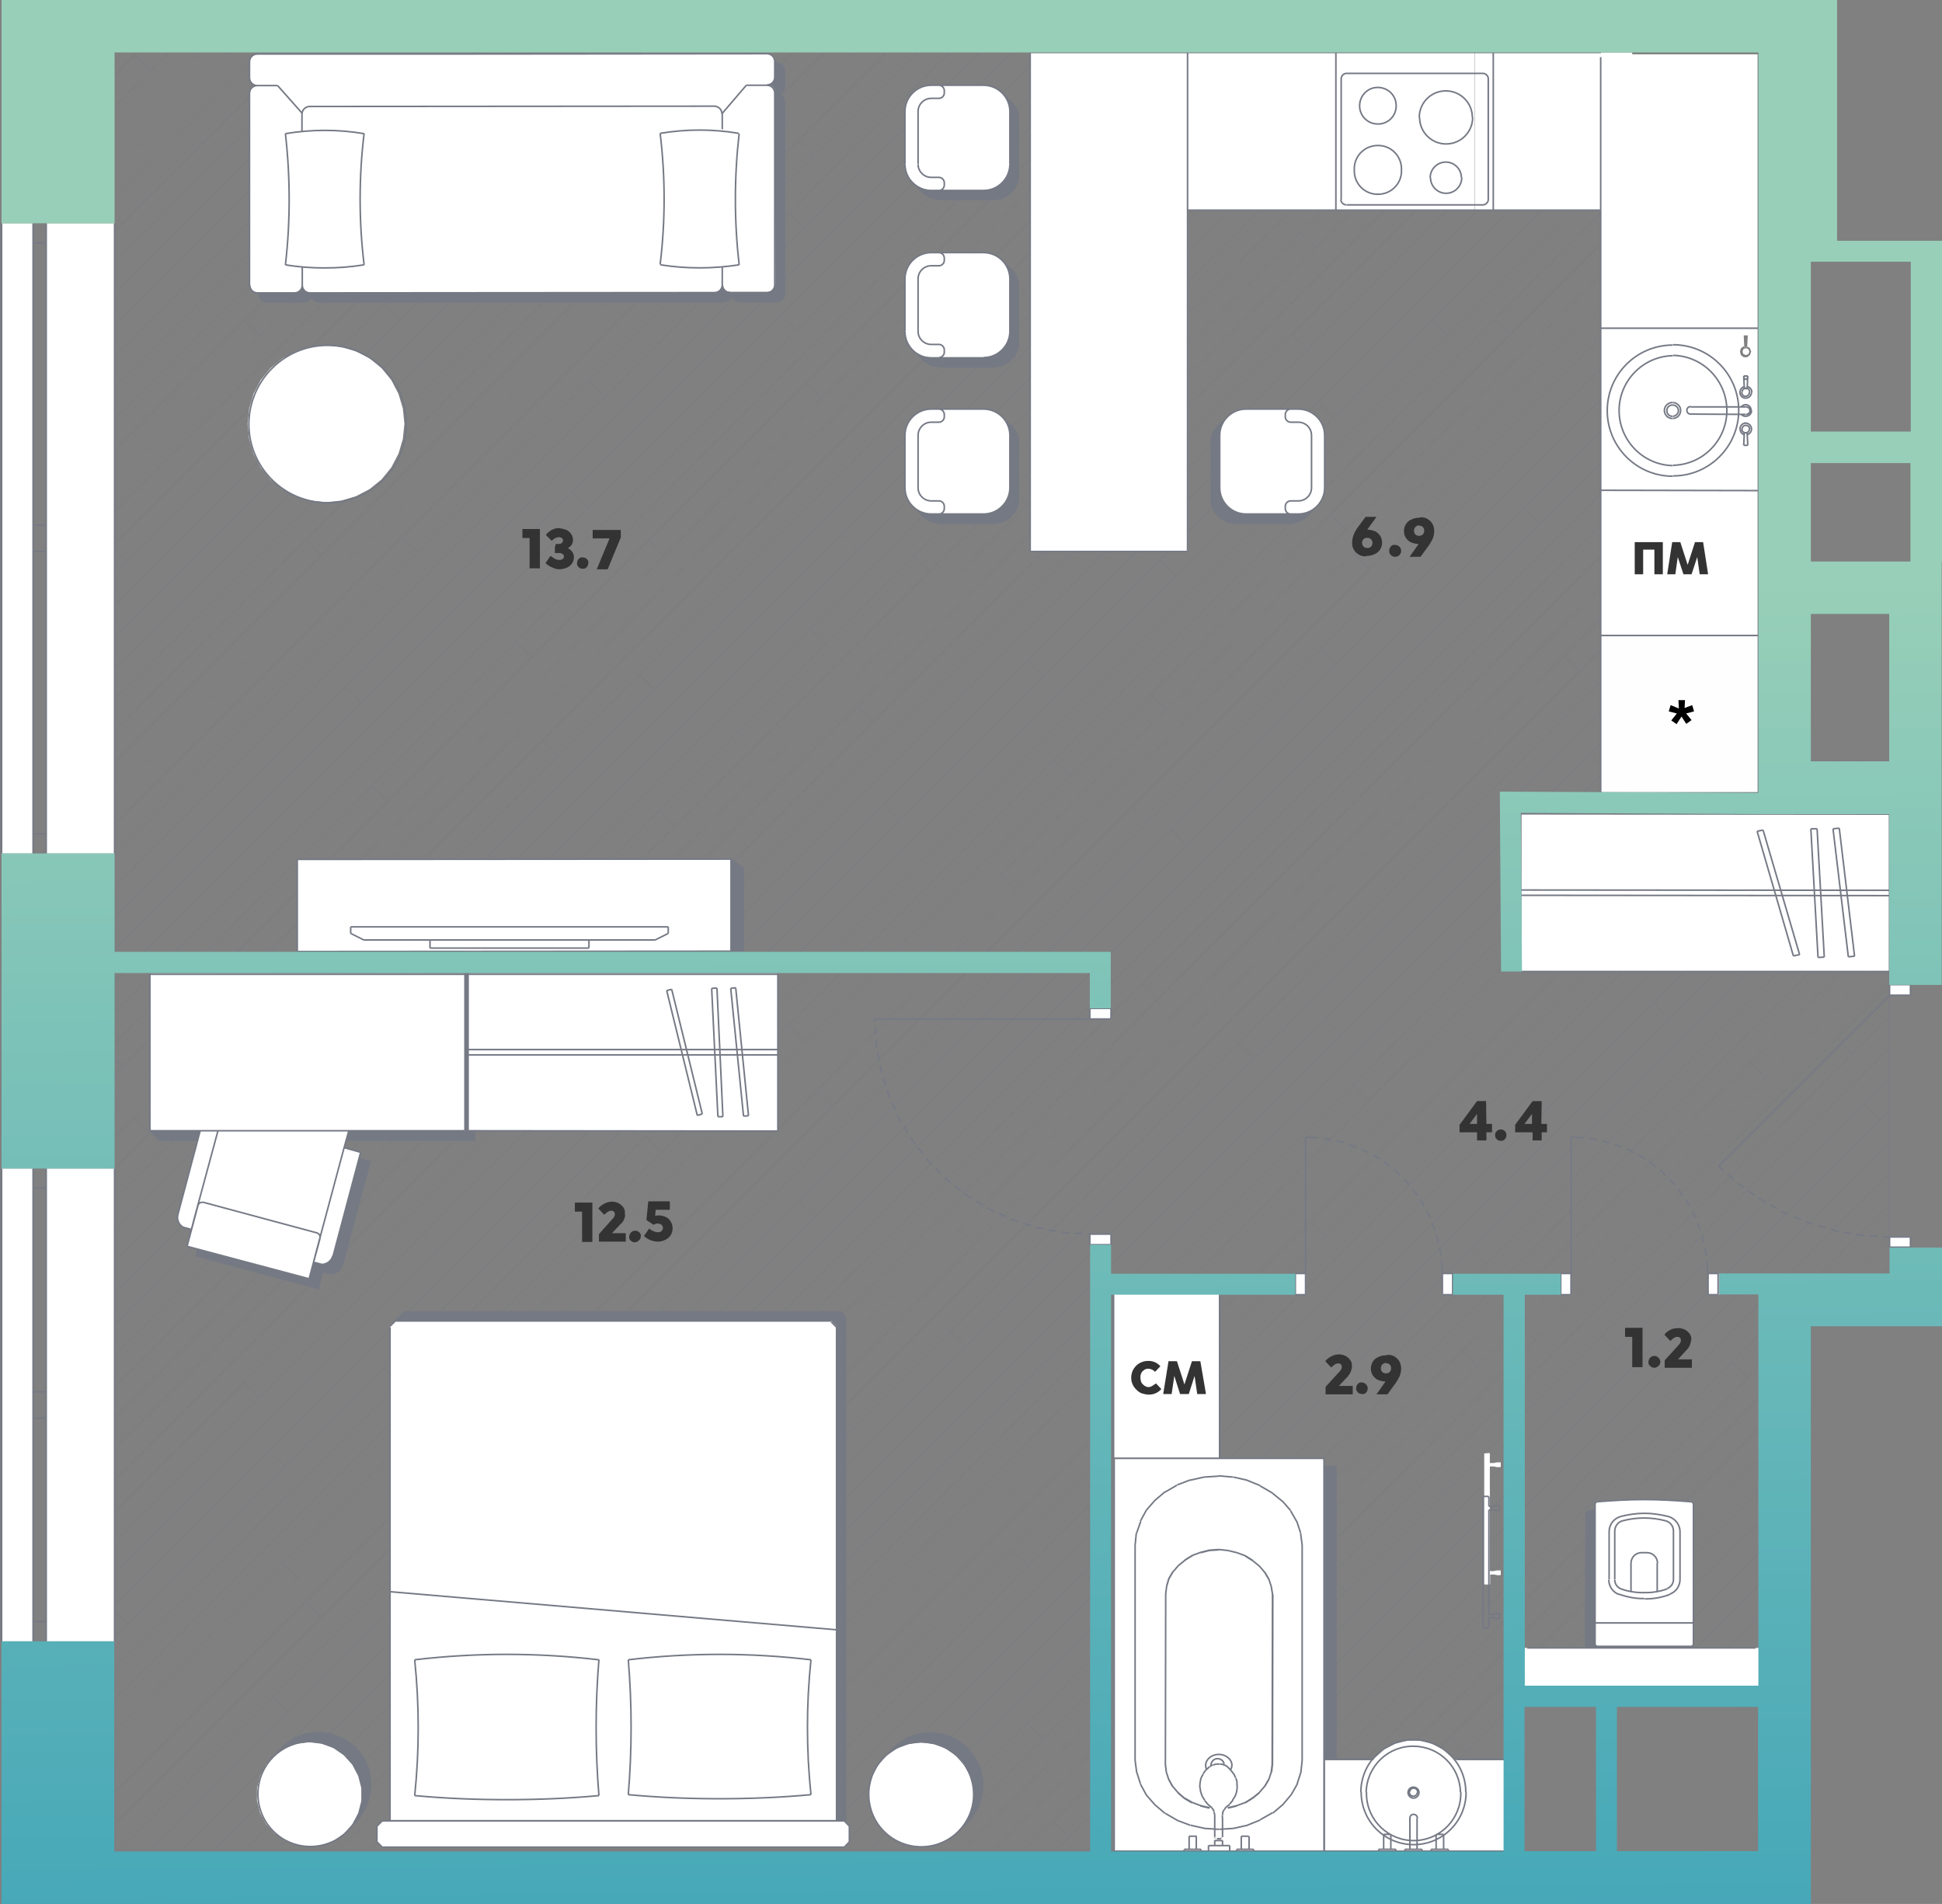 <?xml version="1.0" encoding="utf-8"?>
<!-- Generator: Adobe Illustrator 26.0.2, SVG Export Plug-In . SVG Version: 6.00 Build 0)  -->
<svg version="1.1" id="Слой_1" xmlns="http://www.w3.org/2000/svg" xmlns:xlink="http://www.w3.org/1999/xlink" x="0px" y="0px"
	 viewBox="0 0 621.9 609.7" style="enable-background:new 0 0 621.9 609.7;" xml:space="preserve">
<rect x="0" y="0" width="621.9" height="609.7" fill="#808080" stroke="none"/>
<style type="text/css">
	.st0{opacity:0.3;fill:none;stroke:#757984;stroke-width:0.43;stroke-miterlimit:10;enable-background:new    ;}
	.st1{fill-rule:evenodd;clip-rule:evenodd;fill:#757984;stroke:#757984;stroke-width:0.5;stroke-miterlimit:10;}
	.st2{fill-rule:evenodd;clip-rule:evenodd;fill:#FEFEFE;}
	.st3{fill:#FFFFFF;}
	.st4{fill:none;stroke:#757984;stroke-width:0.5;stroke-miterlimit:10;}
	.st5{fill:#333333;}
	.st6{fill:url(#SVGID_1_);}
</style>
<path class="st0" d="M571.5,239.3v-10 M587.1,243.6h-10 M571.5,219.3v-10 M571.5,199.3v-10 M597.1,243.6h-10 M571.5,159.3v-10
	 M571.5,189.3v-10 M571.5,229.3v-10 M208.1,592.6h10 M571.5,239.3v4.3h5.7 M571.5,159.3v10 M529.4,71.3v-10 M238.1,592.6h-10
	 M571.5,179.3v-10 M228.1,592.6h-10 M274.2,16.6h-10 M254.2,16.6h-10 M234.2,16.6h-10 M244.2,16.6h-10 M264.2,16.6h-10 M154.2,16.6
	h-10 M529.4,31.3v10 M224.2,16.6h-10 M571.5,149.3v-10 M529.4,61.3v-10 M571.5,119.3v-10 M571.5,129.3v-10 M571.5,139.3v-10
	 M314.2,16.6h-10 M571.5,109.3v-10 M484.2,16.6h-10 M571.5,99.3v-10 M563.1,547.7v-1.3h-8.7 M458.6,592.6h9.6 M578.2,592.6h1.7v-1.7
	 M579.9,540.9v10 M529.4,51.3v-10 M529.4,31.3v-10 M579.9,530.9v10 M579.9,580.9v-10 M478.1,592.6h-10 M36.7,294.1v10 M579.9,430.9
	v10 M36.7,324.1v-10 M36.7,334.1v4.9 M579.9,450.9v10 M458.1,592.6h0.4 M36.7,344.1V339 M579.9,590.9v-10 M605.1,335.6v-10
	 M36.7,314.1v-10 M605.1,285.6v10 M605.1,305.6v10 M605.1,325.6v-10 M605.1,345.6v10 M605.1,295.6v10 M579.9,570.9v-10 M36.7,434.1
	v-10 M579.9,520.9v10 M544.4,546.3h-10 M579.9,510.9v-10 M605.1,365.6v-10 M554.4,546.3h-10 M579.9,550.9v10 M454.2,16.6h10
	 M36.7,434.1v10 M484.2,16.6h10 M36.7,444.1v10 M504.2,16.6h3.8 M36.7,454.1v10 M494.2,16.6h10 M514.2,16.6H508 M474.2,16.6h-10
	 M524.2,16.6h5.2v4.8 M394.2,16.6h10 M36.7,514.1v1.8 M36.7,524.1v-8.2 M36.7,494.1v10 M444.2,16.6h10 M36.7,414.1v10 M48.2,592.6
	h10 M553.8,76.9h-10 M36.7,574.1v-10 M36.7,564.1v-2.3 M543.8,76.9h-10 M529.4,71.3v5.6h4.4 M36.7,534.1v10 M553.8,76.9h10
	 M36.7,574.1v10 M68.2,592.6h-10 M414.2,16.6h-10 M38.2,592.6h10 M36.7,554.1v7.7 M36.7,554.1v-10 M571.5,89.3v-10 M563.9,76.9h7.6
	v2.4 M304.2,16.6h-10 M36.7,164.1v-10 M36.7,154.1v-10 M36.7,134.1v-10 M36.7,143.8v0.3 M36.7,114.1v10 M36.7,104.1v-10 M36.7,474.1
	v-10 M36.7,84.1v10 M36.7,244.1v-10 M154.2,16.6h10 M174.2,16.6h10 M174.2,16.6h-10 M36.7,184.1v-8.5 M36.7,174.1v1.5 M38.2,592.6
	h-1.5v-8.5 M204.2,16.6h-10 M334.2,16.6h10 M36.7,514.1v-10 M294.2,16.6h-10 M274.2,16.6h10 M394.2,16.6h-10 M314.2,16.6h10
	 M144.2,16.6h-10 M324.2,16.6h10 M36.7,474.1v9.9 M36.7,254.1v-10 M36.7,234.1v-10 M36.7,494.1v-10 M36.7,484L36.7,484 M36.7,194.1
	v10 M36.7,214.1v-10 M36.7,221.6v2.5 M184.2,16.6h10 M348.1,592.6h10 M368.1,592.6h10 M36.7,221.6v-7.5 M358.1,592.6h10
	 M398.1,592.6h10 M563.1,547.7v10 M563.1,557.7v10 M408.1,592.6h10 M418.1,592.6h10 M478.1,592.6h10 M298.1,592.6h10 M288.1,592.6
	h10 M36.7,194.1v-10 M278.1,592.6h10 M579.9,520.9v-10 M328.1,592.6h10 M308.1,592.6h10 M204.2,16.6h10 M338.1,592.6h10
	 M605.1,265.6v10 M384.2,16.6h-10 M364.2,16.6h-10 M374.2,16.6h-10 M344.2,16.6h10 M605.1,275.6v10 M444.2,16.6h-10 M605.1,335.6v10
	 M434.2,16.6h-10 M414.2,16.6h10 M563.1,587.7v4.9h5.1 M563.1,567.7v10 M571.5,199.3v10 M568.2,592.6h10 M563.1,577.7v10
	 M36.7,174.1v-10 M597.1,243.6h8v2 M605.1,255.6v10 M605.1,245.6v10 M318.1,592.6h10 M36.7,84.1v-10 M118.2,592.6h10 M36.7,74.1v-10
	 M108.2,592.6h10 M138.1,592.6h10 M36.7,64.1v-10 M36.7,44.1v-10 M36.7,24.1v10 M128.1,592.6h10 M88.2,592.6h10 M98.2,592.6h10
	 M36.7,524.1v10 M44.2,16.6h-7.5v7.5 M44.2,16.6h10 M68.2,592.6h10 M36.7,54.1v-10 M78.2,592.6h10 M64.2,16.6h-10 M104.2,16.6h-10
	 M36.7,143.8v-9.7 M178.1,592.6h10 M188.1,592.6h10 M168.1,592.6h10 M238.1,592.6h10 M258.1,592.6h10 M248.1,592.6h10 M198.1,592.6
	h10 M158.1,592.6h10 M124.2,16.6h-10 M94.2,16.6h-10 M114.2,16.6h-10 M268.1,592.6h10 M36.7,114.1v-10 M84.2,16.6h-10 M74.2,16.6
	h-10 M148.1,592.6h10 M134.2,16.6h-10 M36.7,384.1v10 M36.7,404.1v-10 M579.9,430.9v-6.4h6.5 M488.1,592.6L488.1,592.6L488.1,592.6
	 M36.7,384.1v-10 M579.9,500.9v-10 M605.1,385.6v10 M579.9,490.9v-10 M36.7,334.1v-10 M605.1,415.6v-10 M605.1,405.6v-10
	 M36.7,344.1v10 M586.3,424.4h10 M36.7,284.1v10 M36.7,254.1v10 M36.7,374.1v-10 M36.7,284.1v-10 M36.7,274.1v-10 M378.1,592.6h10
	 M605.1,385.6v-10 M605.1,365.6v10 M36.7,354.1v10 M36.7,414.1v-10 M398.1,592.6h-10 M596.3,424.4h8.8v-8.8 M428.1,592.6h10
	 M448.1,592.6h-10 M579.9,470.9v10 M458.1,592.6h-10 M579.9,460.9v10 M579.9,450.9v-10 M605.1,275.6L329,551.8 M288.1,592.6
	l40.8-40.8 M605.1,285.6L421.9,468.9 M421.9,468.9L298.1,592.6 M560.5,340.2L426.9,473.9 M560.5,340.2l44.6-44.6 M308.1,592.6
	l118.7-118.7 M565.5,345.2l39.6-39.6 M565.5,345.2l-92.3,92.3 M318.1,592.6l155.1-155.1 M588.2,332.5L337.4,583.4 M328.1,592.6
	l9.2-9.2 M588.2,332.5l16.9-16.9 M593.2,337.5L426,504.8 M593.2,337.5l11.9-11.9 M426,504.8l-87.8,87.8 M348.1,592.6l82.8-82.8
	 M605.1,335.6L513,427.8 M513,427.8l-82,82 M358.1,592.6L518,432.8 M605.1,345.6l-8.1,8.1 M597,353.7l-79,79 M605.1,355.6l-3.1,3.1
	 M368.1,592.6L602,358.7 M605.1,365.6L423,547.8 M378.1,592.6l44.9-44.8 M605.1,375.6L428,552.8 M388.1,592.6l39.9-39.8
	 M398.1,592.6l89.8-89.8 M554.6,436.1l50.5-50.5 M488,502.8l66.7-66.7 M493,507.8l-84.8,84.8 M559.6,441.1l45.5-45.5 M493,507.8
	l66.7-66.7 M418.1,592.6l15.4-15.4 M433.6,577.2l146.3-146.3 M586.3,424.4l18.8-18.8 M428.1,592.6l10.4-10.4 M464.6,556.1
	l-26.1,26.1 M605.1,415.6l-8.8,8.8 M464.6,556.1l115.2-115.2 M469.6,561.1l57.5-57.5 M469.6,561.1l-31.5,31.5 M527.2,503.6
	l52.7-52.7 M497.4,543.3l82.5-82.5 M458.1,592.6l0.2-0.2 M506.5,544.3l73.4-73.4 M519.2,541.5l60.7-60.7 M524.2,546.5l55.7-55.7
	 M534.4,546.3l45.5-45.5 M488.1,592.6L488.1,592.6 M579.9,510.9l-35.5,35.5 M579.9,520.9l-25.5,25.5 M579.9,530.9l-16.8,16.8
	 M563.1,557.7l16.8-16.8 M563.1,567.7l16.8-16.8 M563.1,577.7l16.8-16.8 M563.1,587.7l16.8-16.8 M568.2,592.6l11.7-11.7
	 M578.2,592.6l1.7-1.7 M424.8,55.9L324.3,156.5 M297.6,183.1l26.6-26.6 M297.6,183.1L144.3,336.4 M144.3,336.4l-55.2,55.2
	 M89.1,391.7l-52.4,52.4 M424.8,55.9l39.3-39.3 M416.5,74.3l-87.2,87.2 M80.7,410l-44.1,44.1 M80.7,410l248.5-248.6 M474.2,16.6
	l-57.7,57.7 M484.2,16.6l-62.7,62.7 M421.5,79.3l-147,147 M85.7,415l188.8-188.8 M85.7,415l-49.1,49.1 M193.9,316.9l153.3-153.3
	 M193.9,316.9L36.7,474.1 M367.5,143.3l-20.2,20.2 M494.2,16.6L367.5,143.3 M504.2,16.6L413.8,107 M78.1,442.7l-41.4,41.4
	 M170.3,350.4l181.9-181.9 M170.3,350.4L78,442.7 M372.5,148.3l-20.2,20.2 M413.8,106.9l-41.4,41.4 M175.3,355.4l243.5-243.5
	 M514.2,16.6l-3.1,3.1 M175.3,355.4l-40,40 M471,59.7l-52.2,52.2 M36.7,494.1l46.4-46.4 M511.1,19.7l-40,40 M135.3,395.5l-52.2,52.2
	 M282.9,257.8l46.2-46.2 M140.3,400.5L36.7,504.1 M524.2,16.6L476,64.7 M476,64.7l-147,147 M140.3,400.5l57.7-57.7 M198,342.8
	l84.9-84.9 M287.9,262.8l46.2-46.2 M86.2,464.5l201.7-201.7 M86.2,464.5l-49.6,49.6 M529.4,21.3L371.5,179.2 M371.5,179.2L334,216.6
	 M91.2,469.5L40.8,520 M224.9,335.9l151.7-151.6 M427,133.7l-50.5,50.5 M458.6,102.2l70.9-70.9 M458.6,102.2L427,133.7 M36.7,524.1
	l4.1-4.1 M122.8,438l102.1-102.1 M122.8,438l-31.6,31.5 M127.8,443l79-79 M127.8,443l-91.2,91.1 M529.4,41.3L206.8,363.9
	 M252.6,328.2l84.9-84.9 M36.7,544.1l215.9-215.9 M529.4,51.3l-191.9,192 M257.6,333.2l84.9-84.9 M342.5,248.3l26.1-26.1
	 M483.5,107.2l45.9-45.9 M36.7,554.1l53.7-53.7 M257.6,333.2L147.8,443 M147.8,443l-57.4,57.4 M368.6,222.2l57.5-57.6 M483.5,107.2
	l-57.4,57.4 M320.5,280.2l53-53 M177.4,423.4L37.8,563 M513.1,87.6l-82,82 M177.4,423.4l143.2-143.2 M513.1,87.6l16.3-16.3
	 M431.1,169.6l-57.5,57.6 M37.8,563l-1.1,1.1 M182.4,428.4L97.8,513 M433.5,177.2l84.6-84.6 M433.5,177.2L261.4,349.4 M518.1,92.6
	l15.7-15.7 M261.4,349.4l-79,79 M97.8,513l-61.1,61.1 M438.5,182.2L543.8,76.9 M266.4,354.4L36.7,584.1 M266.4,354.4l95.9-95.9
	 M362.3,258.5l76.2-76.2 M553.8,76.9L423.1,207.6 M367.3,263.5L87.4,543.4 M367.3,263.5l55.8-55.8 M87.4,543.4l-49.2,49.2
	 M255.9,384.9L92.4,548.4 M255.9,384.9l119.2-119.2 M375.1,265.7l53-53 M563.8,76.9L428.1,212.6 M92.4,548.4l-44.2,44.2
	 M260.9,389.9L152.3,498.4 M58.2,592.6l94.2-94.2 M488.1,162.6l83.4-83.4 M380.1,270.7l108-108 M380.1,270.7L260.9,389.9
	 M571.5,89.3L68.2,592.6 M78.2,592.6L571.5,99.3 M183.3,497.5L365.7,315 M365.7,315L519,161.7 M88.2,592.6l95.1-95.1 M571.5,109.3
	L519,161.7 M188.3,502.5l-90.1,90.1 M370.7,320L524,166.7 M571.5,119.3L524,166.7 M188.3,502.5L370.7,320 M571.5,129.3L307.1,393.6
	 M108.2,592.6l199-199 M118.2,592.6l47-47 M165.1,545.6l147-147 M571.5,139.3l-70.6,70.6 M500.9,209.9L312.1,398.6 M128.1,592.6
	l42-42 M258.1,462.7l247.8-247.8 M170.1,550.6l87.9-87.9 M571.5,149.3l-65.6,65.6 M304.4,426.3l92.3-92.3 M571.5,159.3L396.7,334
	 M138.1,592.6L263,467.7 M263.1,467.7l41.4-41.4 M148.1,592.6l161.3-161.3 M309.4,431.3l92.3-92.3 M571.5,169.3L401.7,339
	 M173.5,577.2l250.9-250.8 M509.3,241.4l-84.9,84.9 M158.1,592.6l15.4-15.4 M509.3,241.4l62.2-62.2 M514.3,246.4l-84.9,84.9
	 M262.2,498.6l167.2-167.2 M571.5,189.3l-57.2,57.2 M178.5,582.2l83.6-83.6 M168.1,592.6l10.4-10.4 M267.2,503.6l82-82 M178.1,592.6
	l89-89 M571.5,199.3L349.2,421.6 M571.5,209.3L433.2,347.5 M354.2,426.6l79-79 M188.1,592.6l166-166 M198.1,592.6l240.1-240
	 M571.5,219.3L438.2,352.5 M259.2,541.6l312.3-312.3 M259.2,541.6l-51,51 M218.1,592.6L419.7,391 M571.5,239.3l-24.6,24.6
	 M419.7,391l127.2-127.2 M324.1,496.6l227.8-227.8 M324.1,496.6l-96,96 M577.1,243.6l-25.2,25.2 M329.1,501.6l-91,91 M329.1,501.6
	l258-258 M597.1,243.6l-349,349 M258.1,592.6l88.9-88.9 M529.5,321.2l75.6-75.6 M529.5,321.2L347.1,503.7 M268.1,592.6l83.9-83.9
	 M534.5,326.2l70.6-70.6 M534.5,326.2L352.1,508.7 M278.1,592.6l192.8-192.8 M605.1,265.6L470.9,399.8 M64.2,16.6L36.7,44.1
	 M48.1,22.6L36.7,34.1 M54.2,16.6l-6.1,6.1 M44.2,16.6l-1.1,1.1 M36.7,24.1l6.5-6.5 M74.2,16.6L36.7,54.1 M84.2,16.6L36.7,64.1
	 M94.2,16.6L36.7,74.1 M36.7,84.1l67.5-67.5 M114.2,16.6L36.7,94.1 M36.7,104.1l87.5-87.5 M80.8,69.9l-44.2,44.2 M134.2,16.6
	L80.8,69.9 M85.8,74.9l-49.2,49.2 M144.2,16.6L85.8,74.9 M154.2,16.6L36.7,134.1 M164.2,16.6l-86,86 M78.2,102.6L36.8,144
	 M36.8,143.9l-0.2,0.2 M174.2,16.6l-91,91 M83.2,107.6l-46.5,46.5 M184.2,16.6L36.7,164.1 M194.2,16.6L36.7,174.1 M122.9,97.8
	l81.3-81.3 M122.9,97.8l-86.3,86.3 M127.9,102.8l-91.3,91.3 M214.2,16.6l-7.2,7.2 M206.9,23.8l-79,79 M224.2,16.6L212,28.8
	 M211.9,28.8L36.7,204.1 M234.2,16.6L36.7,214.1 M37.9,222.8l-1.3,1.3 M201.5,59.3L37.9,222.8 M201.5,59.3l42.7-42.7 M97.9,172.9
	l-61.2,61.2 M254.2,16.6l-47.7,47.7 M206.5,64.3L97.9,172.9 M264.2,16.6L102.9,177.9 M36.7,244.1l66.2-66.2 M274.2,16.6L36.7,254.1
	 M128.8,171.9l-92.2,92.2 M256,44.7L128.8,171.9 M256,44.7l28.2-28.2 M261,49.7l33.2-33.2 M261,49.7l-72.4,72.4 M133.8,176.9
	l-97.2,97.2 M188.6,122.1l-54.8,54.8 M252.7,68.1l-59,59 M193.6,127.1l-157,157 M304.2,16.6l-51.5,51.5 M314.2,16.6l-56.5,56.5
	 M257.7,73.1l-147,147 M36.7,294.1l74-74.1 M324.2,16.6L183.4,157.4 M183.4,157.4L36.7,304.1 M250,100.8l-61.6,61.6 M334.2,16.6
	L250,100.8 M188.4,162.4L36.7,314.1 M307.2,53.5L255,105.8 M36.7,324.1L255,105.8 M344.2,16.6l-36.9,37 M119.1,251.6l46.2-46.2
	 M312.2,58.5l-147,147 M354.2,16.6l-41.9,42 M36.7,334.1l82.4-82.5 M207.7,173l-37.4,37.4 M364.2,16.6l-106,106 M207.7,173
	l50.5-50.5 M36.7,344.1l133.6-133.6 M263.2,127.6L294.7,96 M374.2,16.6L294.7,96 M212.7,178L61.1,329.7 M61.1,329.7l-24.4,24.4
	 M212.7,178l50.5-50.5 M43,357.8l-6.3,6.3 M66.1,334.7L299.7,101 M299.7,101l79-79 M384.2,16.6l-5.4,5.4 M66.1,334.7L43,357.8
	 M383.8,27l-28.5,28.5 M173.7,237.1L355.3,55.5 M394.2,16.6L383.8,27 M88.8,322l-52.1,52.1 M88.8,322l84.9-84.9 M93.8,327
	l-57.1,57.1 M178.7,242.1L93.8,327 M178.7,242.1l26.1-26.1 M404.2,16.6l-43.9,43.9 M360.3,60.5L204.7,216 M156.7,274L349.3,81.4
	 M156.7,274l-120,120.1 M414.2,16.6l-64.9,64.9 M354.3,86.4L269.7,171 M161.7,279l108-108 M161.7,279l-64.1,64.1 M424.2,16.6
	l-69.9,69.9 M97.6,343.2l-60.9,60.9 M102.6,348.2l-65.9,65.9 M102.6,348.2L434.2,16.6 M259.3,201.4L444.2,16.6 M259.3,201.4
	L36.7,424.1 M139.3,331.4l71.9-72 M84.1,386.7l-47.4,47.4 M264.3,206.4l-53,53 M264.3,206.4l28.4-28.3 M454.2,16.6L292.6,178.1
	 M139.3,331.4l-55.2,55.2 M147.8,443l-4.9-4.9 M147.9,443.1l-0.1-0.1 M87.4,543.4l5,5 M84.1,386.7l5,5 M224.9,335.9L224.9,335.9
	 M224.9,335.9l5,5 M198.9,321.9l-5-5 M193.9,316.9L193.9,316.9 M140.3,400.5l-5-5 M90.3,500.4L90.3,500.4 M90.3,500.4l5,5
	 M86.2,464.5l5,5 M261.4,349.4l5,5 M257.6,333.2l-5-5 M177.4,423.4l5,5 M152.3,498.4l5,5 M152.3,498.4L152.3,498.4 M66.1,334.7l-5-5
	 M102.6,348.2l-5-5 M88.8,322l5,5 M334,556.8l-5-5 M329,551.8L329,551.8 M473.2,437.5L473.2,437.5 M473.2,437.5l-5-5 M428,552.8
	l-5-5 M342.4,588.4l-5-5 M337.4,583.4L337.4,583.4 M424.7,396l-5-5 M419.7,391L419.7,391 M560.5,340.2l5,5 M529.5,321.2l5,5
	 M470.9,399.8l5,5 M470.9,399.8L470.9,399.8 M347.1,503.7l5,5 M426,504.8l5,5 M421.9,468.9l5,5 M597,353.7l5,5 M588.2,332.5l5,5
	 M513,427.8l5,5 M493,507.8l-5-5 M170.1,550.6l-5-5 M304.4,426.3l5,5 M259.2,541.6L259.2,541.6 M264.2,546.6l-5-5 M178.5,582.2l-5-5
	 M255.9,384.9l5,5 M401.7,339l-5-5 M365.7,315l5,5 M307.1,393.6l5,5 M188.3,502.5l-5-5 M267.2,503.6l-5-5 M263.1,467.7l-5-5
	 M438.2,352.5l-5-5 M424.4,326.4l5,5 M354.2,426.6l-5-5 M329.1,501.6l-5-5 M78.1,442.7l5,5 M37.8,563l-1.1-1.1 M175.3,355.4l-5-5
	 M139.3,331.4l5,5 M85.7,415l-5-5 M36.7,515.9l4.1,4.1 M36.7,484.1L36.7,484.1 M206.8,363.9L206.8,363.9 M206.8,363.9l5,5
	 M198,342.8L198,342.8 M203,347.8l-5-5 M127.8,443l-5-5 M97.8,513L97.8,513 M97.8,513l5,5 M524.2,546.5l-5-5 M438.6,582.2l-5-5
	 M527.2,503.6l-5-5 M527.2,503.6L527.2,503.6 M458.6,592.6l-0.2-0.2 M469.6,561.1l-5-5 M559.6,441.1l-5-5 M43,357.8l5,5 M43,357.8
	L43,357.8 M39.2,341.6l-2.5-2.5 M329.1,211.7l5,5 M483.7,107.4l-0.1-0.1 M483.5,107.2l-4.9-4.9 M428.1,212.6l-5-5 M342.5,248.3l-5-5
	 M424.8,55.9L424.8,55.9 M419.8,50.9l5,5 M471,59.7l5,5 M352.2,168.5l-5-5 M431.1,169.6l-5-5 M422,128.7l5,5 M427,133.7L427,133.7
	 M513.1,87.6l5,5 M488.1,162.6l5,5 M380.1,270.7l-5-5 M170.3,210.5l-5-5 M259.3,201.4l5,5 M178.7,242.1l-5-5 M256,44.7l5,5
	 M307.2,53.5l5,5 M188.4,162.4l-5-5 M367.3,263.5l-5-5 M263.2,127.6l-5-5 M354.3,86.4l-5-5 M324.3,156.5l5,5 M211.3,259.5
	L211.3,259.5 M211.3,259.5l5,5 M500.9,209.9l5,5 M509.3,241.4l5,5 M519,161.7l5,5 M551.9,268.9l-5-5 M78.2,102.6l5,5 M37.9,222.8
	l-1.3-1.3 M80.8,69.9l5,5 M40.9,179.9l-4.2-4.2 M36.8,143.9l-0.2-0.2 M206.9,23.8l5,5 M122.9,97.8l5,5 M97.9,172.9l5,5 M48.1,22.6
	l-5-5 M274.5,226.2l5,5 M274.5,226.2L274.5,226.2 M413.8,106.9l5,5 M373.6,227.2l-5-5 M282.9,257.8l5,5 M360.3,60.5l-5-5 M508,16.6
	l3.1,3.1 M416.5,74.3l5,5 M292.6,178.1l5,5 M371.5,179.2l5,5 M372.5,148.3l-5-5 M458.6,102.2l5,5 M458.6,102.2L458.6,102.2
	 M433.5,177.2l5,5 M325.5,285.2l-5-5 M320.5,280.2L320.5,280.2 M110.7,220.1l5,5 M110.7,220.1L110.7,220.1 M250,100.8l5,5
	 M204.7,216L204.7,216 M204.7,216l5,5 M124.1,256.6l-5-5 M119.1,251.6L119.1,251.6 M201.5,59.3l5,5 M252.7,68.1l5,5 M128.8,171.9
	l5,5 M212.7,178l-5-5 M188.6,122.1l5,5 M378.8,22l5,5 M299.7,101l-5-5 M269.7,171L269.7,171 M269.7,171l5,5 M161.7,279l-5-5"/>
<path class="st1" d="M62.8,402.1l39.1,10.5l1.4-5.4l2.7,0.7l1.6-0.4l1.3-1l0.7-1.4l8.9-33.1l-3.5-1l-8.3,31.1l-0.7,1.4l-1.3,1
	l-1.6,0.4l-2.6-0.7l-1.4,5.4L63.4,400L62.8,402.1 M248.5,20.1h-0.4v4.6l-0.3,1.3l-0.9,0.9l-1.3,0.3l1.3,0.3l0.9,0.9l0.3,1.3
	l0.1,61.4l-0.3,1.3l-0.9,0.9l-1.3,0.3h-11.8l-1.3-0.3l-0.9-0.9l-0.3-1.3l-0.3,1.3l-0.9,0.9l-1.3,0.3L140,93.7H99.4L98,93.5l-0.9-0.9
	l-0.3-1.3l-0.3,1.3l-0.9,0.9l-1.3,0.3H83v0.4l0.3,1.3l0.9,0.9l1.3,0.3h11.8l1.3-0.3l0.9-0.9l0.3-1.3l0.3,1.3l0.9,0.9l1.3,0.3h40.6
	l88.9-0.1l1.3-0.3l0.9-0.9l0.3-1.3l0.4,1.3l0.9,0.9l1.3,0.3h11.8l1.3-0.3l0.9-0.9l0.3-1.3V32.7l-0.3-1.3l-0.9-0.9l-1.3-0.3l1.3-0.3
	l0.9-0.9l0.3-1.3v-5l-0.3-1.3l-0.9-0.9L248.5,20.1 M427.8,595.3V469.6h-4.2v125.7H427.8 M507.8,527.2h3.8L511,527l-0.2-0.6v-42.7
	l-2.2,0.2l-0.5,0.3l-0.2,0.6L507.8,527.2 M88.7,561.2l3.2-1.9l3.5-1.2l3.7-0.4l4.1,0.5l3.9,1.5l3.4,2.4l2.7,3.2l1.8,3.7l0.8,4.1
	l-0.2,4.2l-1.2,4l-2.1,3.6l2.9-2.9l2.1-3.6l1.2-4l0.2-4.2l-0.8-4.1l-1.8-3.7l-2.7-3.2l-3.4-2.4l-3.9-1.5l-4.1-0.5l-3.8,0.4l-3.6,1.3
	l-3.2,2.1L88.7,561.2 M284.7,561.3l3.1-1.9l3.5-1.2l3.7-0.4l4.1,0.5l3.9,1.5l3.4,2.4l2.7,3.2l1.8,3.7l0.9,4.1l-0.2,4.2l-1.2,4
	l-2.1,3.6l2.9-2.9l2.1-3.6l1.2-4l0.2-4.2l-0.9-4.1l-1.8-3.7l-2.7-3.2l-3.4-2.4l-3.9-1.5l-4.1-0.5l-3.8,0.4l-3.6,1.3l-3.2,2.1
	L284.7,561.3 M234.1,275.1v29.4h3.9V278L234.1,275.1 M326.1,111.3V90.1l-0.8-2l-1.3-1.7l-1.7-1.3l0.9,2.1l0.3,2.2v16.8l-0.4,2.6
	l-1.2,2.3L320,113l-2.3,1.2l-2.6,0.4h-16.8l-2.2-0.3l-2.1-0.9l1.9,2.2l2.5,1.4l2.9,0.5H318l2.7-0.4l2.4-1.3l1.9-2L326.1,111.3
	 M326.1,57.7V36.5l-0.8-2l-1.3-1.7l-1.7-1.3l0.9,2.1l0.3,2.2v16.8l-0.4,2.6l-1.2,2.3l-1.9,1.9l-2.3,1.2L315,61h-16.8l-2.2-0.3
	l-2.1-0.9l1.9,2.2l2.5,1.4l2.9,0.5H318l2.7-0.4l2.4-1.3l1.9-2L326.1,57.7 M326.1,161.4v-21.2l-0.8-2l-1.3-1.7l-1.7-1.3l0.9,2.1
	l0.3,2.2v16.8l-0.4,2.6l-1.2,2.3l-1.9,1.9l-2.3,1.2l-2.6,0.4h-16.8l-2.2-0.3l-2.1-0.9l1.9,2.2l2.5,1.4l2.9,0.5H318l2.7-0.4l2.4-1.3
	l1.9-2L326.1,161.4 M387.9,161.4l1.1,2.5l1.9,2l2.4,1.3l2.7,0.4h16.8l2.9-0.5l2.5-1.4l1.9-2.2l-2.1,0.9l-2.2,0.3H399l-2.6-0.4
	L394,163l-1.9-1.9l-1.2-2.3l-0.4-2.6v-16.8l0.3-2.2l0.9-2.1l-1.7,1.3l-1.3,1.7l-0.8,2V161.4 M51,365.1h100.9v-53.4H149v50.4H48.1
	L51,365.1 M270.8,583.3V421.8l-1.7-1.7H129.5l-1.7,1.7l-1.3,1.3h139.6l1.7,1.7v158.1h2.5L270.8,583.3"/>
<polyline class="st2" points="563.1,253.9 563.1,203.5 512.6,203.5 512.6,253.9 563.1,253.9 "/>
<path d="M538.2,228.8l-3.8-1l0.6-2l3.7,1.5L538.2,228.8z M539.1,228.5l-2.2,3.4l-1.7-1.2l2.5-3.1L539.1,228.5z M537.7,228.1
	l-0.2-3.9h2.1l-0.2,3.9H537.7z M539.2,227.5l2.5,3.1l-1.7,1.2l-2.2-3.4L539.2,227.5z M538.2,227.2l3.7-1.4l0.6,2l-3.8,1L538.2,227.2
	z"/>
<path class="st3" d="M488.1,527.7h76.5v13.9h-76.5L488.1,527.7L488.1,527.7z M424,592.8h-67.3V467.1H424V592.8 M510.8,526.4v-44.7
	l0.2-0.6l0.5-0.3l7.5-0.5l7.5-0.2l7.5,0.2l7.5,0.5l0.5,0.3l0.2,0.6v44.7L542,527l-0.6,0.2h-29.9L511,527L510.8,526.4 M99,591.3
	l-4-0.5l-3.8-1.4l-3.3-2.3l-2.7-3l-1.9-3.6l-1-3.9v-4l1-3.9l1.9-3.6l2.7-3l3.3-2.3l3.8-1.4l4-0.5l4,0.5l3.8,1.4l3.3,2.3l2.7,3
	l1.9,3.6l1,3.9v4.1l-1,3.9l-1.9,3.6l-2.7,3l-3.3,2.3l-3.8,1.4L99,591.3 M295,591.4l-4-0.5l-3.8-1.4l-3.3-2.3l-2.7-3l-1.9-3.6l-1-3.9
	v-4l1-3.9l1.9-3.6l2.7-3l3.3-2.3l3.8-1.4l4-0.5l4,0.5l3.8,1.4l3.3,2.3l2.7,3l1.9,3.6l1,3.9v4l-1,3.9l-1.9,3.6l-2.7,3l-3.3,2.3
	l-3.8,1.4L295,591.4 M95.2,304.7l138.9-0.1v-29.4l-138.9,0.1V304.7 M112.3,298.9l4.2,2.1h93.3l4.2-2.1v-2.1H112.3V298.9
	 M137.7,303.6h50.9V301h-50.9L137.7,303.6 M421.8,67.3h50.5V16.8h-50.5V67.3 M512.6,17.4h50.5v135.7h-50.5V16.4 M472.2,16.8h50.5
	v50.4h-50.5V16.8 M512.6,153h50.5v50.4h-50.5V153 M104.4,110.6l4.9,0.5l4.7,1.4l4.4,2.3l3.8,3.1l3.1,3.8l2.3,4.4l1.4,4.7l0.5,4.9
	l-0.5,4.9l-1.4,4.7l-2.3,4.4l-3.1,3.8l-3.8,3.1l-4.4,2.3l-4.7,1.4l-4.9,0.5l-4.9-0.5l-4.7-1.4l-4.4-2.3l-3.8-3.1l-3.1-3.8l-2.3-4.4
	l-1.4-4.7l-0.5-4.9l0.5-4.9l1.4-4.7l2.3-4.4l3.1-3.8l3.8-3.1l4.4-2.3l4.7-1.4L104.4,110.6 M371.4,16.8h50.4v50.5h-50.5L371.4,16.8
	 M329.9,16.8h50.5v159.8h-50.5V16.8 M298.2,80.9l-2.6,0.4l-2.3,1.2l-1.9,1.9l-1.2,2.3l-0.4,2.6v16.8l0.4,2.6l1.2,2.3l1.9,1.9
	l2.3,1.2l2.6,0.4H315l2.6-0.4l2.3-1.2l1.9-1.9l1.2-2.3l0.4-2.6V89.3l-0.4-2.6l-1.2-2.3l-1.9-1.9l-2.3-1.2l-2.6-0.4H298.2
	 M298.2,80.9l-2.6,0.4l-2.3,1.2l-1.9,1.9l-1.2,2.3l-0.4,2.6v16.8l0.4,2.6l1.2,2.3l1.9,1.9l2.3,1.2l2.6,0.4h2.5l1.2-0.5l0.5-1.2V112
	l-0.5-1.2l-1.2-0.5h-2.5l-1.6-0.3l-1.4-0.9l-0.9-1.4l-0.3-1.6V89.3l0.3-1.6l0.9-1.4l1.4-0.9l1.6-0.3h2.5l1.2-0.5l0.5-1.2v-0.8
	l-0.5-1.2l-1.2-0.5H298.2 M298.2,27.3l-2.6,0.4l-2.3,1.2l-1.9,1.9l-1.2,2.3l-0.4,2.6v16.8l0.4,2.6l1.2,2.3l1.9,1.9l2.3,1.2l2.6,0.4
	H315l2.6-0.4l2.3-1.2l1.9-1.9l1.2-2.3l0.4-2.6V35.7l-0.4-2.6l-1.2-2.3l-1.9-1.9l-2.3-1.2l-2.6-0.4L298.2,27.3 M298.2,27.3l-2.6,0.4
	l-2.3,1.2l-1.9,1.9l-1.2,2.3l-0.4,2.6v16.8l0.4,2.6l1.2,2.3l1.9,1.9l2.3,1.2l2.6,0.4h2.5l1.2-0.5l0.5-1.2v-0.8l-0.5-1.2l-1.2-0.5
	h-2.5l-1.6-0.3l-1.4-0.9l-0.9-1.4l-0.3-1.6V35.7l0.3-1.6l0.9-1.4l1.4-0.9l1.6-0.3h2.5l1.2-0.5l0.5-1.2V29l-0.5-1.2l-1.2-0.5H298.2
	 M298.2,131l-2.6,0.4l-2.3,1.2l-1.9,1.9l-1.2,2.3l-0.4,2.6v16.8l0.4,2.6l1.2,2.3l1.9,1.9l2.3,1.2l2.6,0.4H315l2.6-0.4l2.3-1.2
	l1.9-1.9l1.2-2.3l0.4-2.6v-16.8l-0.4-2.6l-1.2-2.3l-1.9-1.9l-2.3-1.2L315,131H298.2 M298.2,131l-2.6,0.4l-2.3,1.2l-1.9,1.9l-1.2,2.3
	l-0.4,2.6v16.8l0.4,2.6l1.2,2.3l1.9,1.9l2.3,1.2l2.6,0.4h2.5l1.2-0.5l0.5-1.2v-0.8l-0.5-1.2l-1.2-0.5h-2.5l-1.6-0.3l-1.4-0.9
	l-0.9-1.4l-0.3-1.6v-16.8l0.3-1.6l0.9-1.4l1.4-0.9l1.6-0.3h2.5l1.2-0.5l0.5-1.2v-0.8l-0.5-1.2l-1.2-0.5H298.2 M415.8,131l2.6,0.4
	l2.4,1.2l1.9,1.9l1.2,2.3l0.4,2.6v16.8l-0.4,2.6l-1.2,2.3l-1.9,1.9l-2.4,1.2l-2.6,0.4H399l-2.6-0.4L394,163l-1.9-1.9l-1.2-2.3
	l-0.4-2.6v-16.8l0.4-2.6l1.2-2.3l1.9-1.9l2.3-1.2l2.6-0.4H415.8 M415.8,131l2.6,0.4l2.4,1.2l1.9,1.9l1.2,2.3l0.4,2.6v16.8l-0.4,2.6
	l-1.2,2.3l-1.9,1.9l-2.4,1.2l-2.6,0.4h-2.5l-1.2-0.5l-0.5-1.2v-0.8l0.5-1.2l1.2-0.5h2.5l1.6-0.3l1.4-0.9l0.9-1.4l0.3-1.6v-16.8
	l-0.3-1.6l-0.9-1.4l-1.4-0.9l-1.6-0.3h-2.5l-1.2-0.5l-0.5-1.2v-0.8l0.5-1.2l1.2-0.5H415.8 M48,311.7v50.5h100.9v-50.4L48,311.7
	 M64.1,362.1L57,388.8l-0.1,1.6l0.6,1.5l1.2,1.1l2.7,0.7l-1.4,5.4l39,10.5l1.4-5.4l2.6,0.7l1.6-0.4l1.3-1l0.7-1.4l8.9-33.1l-5.3-1.4
	l1.4-5.4l0,0L64.1,362.1 M59.9,399.1L99,409.6l3.5-13.1l-0.1-1l-0.8-0.6L65.1,385l-1,0.2l-0.6,0.8L59.9,399.1 M228.8,93.7l-88.9,0.1
	H99.3L98,93.5l-0.9-0.9l-0.3-1.3l-0.3,1.3l-0.9,0.9l-1.3,0.3H82.5l-1.3-0.3l-0.9-0.9L80,91.3V29.9l0.3-1.3l0.9-0.9l1.3-0.3L81.2,27
	l-0.9-0.9L80,24.8v-5.1l0.3-1.3l0.9-0.9l1.3-0.3h57.4l105.8-0.1l1.3,0.3l0.9,0.9l0.3,1.3v5l-0.3,1.3l-0.9,0.9l-1.3,0.3l1.3,0.3
	l0.9,0.9l0.3,1.3l0.1,61.4l-0.3,1.3l-0.9,0.9l-1.3,0.3H234l-1.3-0.3l-0.9-0.9l-0.3-1.3l-0.3,1.3l-0.9,0.9L228.8,93.7 M231.3,75.2
	l0.9-0.2v-0.1L231.3,75.2 M236.6,42.7l-0.9,10.5l-0.3,10.5l0.3,10.5l0.9,10.5l-8.4,0.9h-8.4l-8.4-0.9l1-10.5l0.3-10.5l-0.3-10.5
	l-1-10.5l8.4-0.9h8.5L236.6,42.7 M91.4,42.8l8.4-0.9h8.4l8.4,0.9l-1,10.5l-0.3,10.5l0.3,10.5l1,10.5l-8.4,0.9h-8.4l-8.4-0.9
	l0.9-10.5l0.3-10.5l-0.3-10.5L91.4,42.8 M481.8,563.6V593h-65.7v-29.4H481.8 M356.7,414.3h33.6v52.5h-33.6V414.3 M0.5,273.3V71.5
	h36.2v201.8H0.5 M0.5,525.6V374.2h36.2v151.4H0.5 M10.6,71.5v6.3h4.2v-6.3H10.6 M14.8,172.4v-4.2h-4.2v4.2H14.8 M10.6,77.8v90.4h4.2
	V77.8H10.6 M10.6,172.4v4.2h4.2v-4.2H10.6 M14.8,273.3V267h-4.2v6.3H14.8 M10.6,176.6V267h4.2v-90.4H10.6 M10.6,374.2v6.3h4.2v-6.3
	H10.6 M14.8,449.9v-4.2h-4.2v4.2H14.8 M10.6,380.5v65.2h4.2v-65.2H10.6 M10.6,449.9v4.2h4.2v-4.2H10.6 M14.8,525.6v-6.3h-4.2v6.3
	H14.8 M10.6,454.1v65.2h4.2v-65.2L10.6,454.1 M611.8,399.4V396h-6.7v3.4H611.8 M605.1,315.3v3.4h6.7v-3.4H605.1 M355.8,398.6v-3.4
	H349v3.4H355.8 M349,322.9v3.4h6.7v-3.4H349 M465.2,414.6v-6.7h-3.4v6.7H465.2 M414.8,407.8v6.7h3.4v-6.7H414.8 M499.7,407.8v6.7
	h3.4v-6.7H499.7 M550.6,414.6v-6.7h-3.4v6.7h11.4 M436,574.1l0.5-4l1.4-3.8l2.3-3.3l3-2.7l3.6-1.9l3.9-1h4l3.9,1l3.6,1.9l3,2.7
	l2.3,3.3l1.4,3.8l0.5,4l-0.5,4l-1.4,3.8l-2.3,3.3l-3,2.7l-3.6,1.9l-3.9,1h-4l-3.9-1l-3.6-1.9l-3-2.7l-2.3-3.3l-1.4-3.8L436,574.1
	 M436.5,573.1l0.5-3.9l1.5-3.7l2.4-3.1l3.1-2.4l3.6-1.5l3.9-0.5l3.9,0.5l3.7,1.5l3.1,2.4l2.4,3.1l1.5,3.6l0.5,3.9l-0.5,3.9l-1.5,3.7
	l-2.4,3.1l-3.1,2.4l-3.7,1.5l-3.9,0.5l-3.9-0.5l-3.6-1.5l-3.1-2.4l-2.4-3.1l-1.5-3.7L436.5,573.1 M267.9,582.8V424.7l-1.7-1.7H126.6
	l-1.7,1.7v158.1L267.9,582.8 M122.4,591.5h148l1.7-1.7v-5l-1.7-1.7h-148l-1.7,1.7v5L122.4,591.5 M267.9,521.6v-96.9l-1.7-1.7H126.6
	l-1.7,1.7v84.7L267.9,521.6 M132.8,575l14.7,1l14.8,0.3l14.8-0.3l14.7-1l-0.8-14.5V546l0.8-14.5l-14.7-1.3l-14.8-0.4l-14.8,0.4
	l-14.7,1.3l1,14.5v14.5L132.8,575 M259.7,574.7l-1-14.4v-14.4l1-14.4l-14.6-1.3l-14.7-0.4l-14.7,0.4l-14.6,1.3l0.8,14.4v14.4
	l-0.8,14.4l14.6,1l14.6,0.3l14.6-0.3L259.7,574.7 M149.9,311.7h99.2v50.5h-99.2V311.7 M149.9,336.1h99.2v1.7h-99.2V336.1
	 M215.1,316.8l9.8,39.9l-1.6,0.4l-9.8-39.9L215.1,316.8 M229.6,316.4l1.9,41.2l-1.7,0.1l-1.9-41.2L229.6,316.4 M235.6,316.3l4.1,41
	l-1.7,0.2l-4.1-41L235.6,316.3 M487,260.6h118.1v50.5H487V260.6 M487,285h118.1v1.7H487V285 M564.6,265.8l11.6,39.9l-1.9,0.4
	l-11.7-39.9L564.6,265.8 M581.9,265.4l2.3,41.1l-2,0.1l-2.3-41.1L581.9,265.4 M589,265.2l4.9,41l-2,0.2l-4.9-41L589,265.2
	 M535.7,136.1l-4.2-0.5l-4-1.5l-3.5-2.4l-2.8-3.2l-2-3.8l-1-4.1v-4.2l1-4.1l2-3.8l2.8-3.2l3.5-2.4l4-1.5l4.2-0.5l4.2,0.5l4,1.5
	l3.5,2.4l2.8,3.2l2,3.8l1,4.1v4.2l-1,4.1l-2,3.8l-2.8,3.2l-3.5,2.4l-4,1.5L535.7,136.1 M558.6,125.4h0.9l0.2,4.1h-1.3L558.6,125.4
	 M557.2,124.4l0.3-1.1l0.9-0.7h1.1l0.9,0.7l0.4,1.1l-0.4,1.1l-1,0.7v-0.7h-0.9v0.7l-1-0.7L557.2,124.4 M558.6,111.5h0.9l0.2-4.1
	h-1.3L558.6,111.5 M557.2,112.6l0.3,1.1l0.9,0.7h1.1l0.9-0.7l0.4-1.1l-0.4-1.1l-1-0.7v0.7h-0.9v-0.7l-1,0.7L557.2,112.6
	 M560.2,124.4l-0.3,0.8l-0.8,0.3l-0.8-0.3l-0.3-0.8l0.3-0.8l0.8-0.3l0.8,0.3L560.2,124.4 M560.2,112.6l-0.3-0.8l-0.8-0.3l-0.8,0.3
	l-0.3,0.8l0.3,0.8l0.8,0.3l0.8-0.3L560.2,112.6 M559.1,117.3l0.8,0.3l0.3,0.8l-0.3,0.8l-0.8,0.4h-17.7l-0.8-0.4l-0.3-0.8l0.3-0.8
	l0.8-0.4L559.1,117.3 M559.1,117.3h-1.4l0.9-0.6h1.1l0.9,0.7l0.3,1.1l-0.3,1.1l-0.9,0.7h-1.1l-0.9-0.6h1.4l0.8-0.4l0.3-0.8l-0.3-0.8
	L559.1,117.3 M475.5,465.4l-0.2,0.1v41.8l0.2,0.1h1.5l0.2-0.1v-3.1h1.3l0.9,0.2h1.2v-1.5h-1.3l-1,0.2h-1.2v-33.5h1.4l0.7,0.2h1.4
	v-1.5h-1.4l-0.8,0.2h-1.3v-3.1l-0.2-0.1L475.5,465.4"/>
<path class="st4" d="M424,592.8h-67.2 M356.8,592.8V467 M356.8,467H424 M424,467v125.7 M363.5,494.8l0.4-3.9 M364,490.9l1.3-3.7
	 M365.2,487.1l1.9-3.5 M367.1,483.6l2.7-3.1 M369.8,480.5l3.3-2.8 M373.1,477.8l3.8-2.2 M377,475.5l4.2-1.6 M381.1,474l4.5-1
	 M385.6,473l4.7-0.3 M390.3,472.6l4.6,0.4 M395,473l4.4,1 M399.3,474l4.2,1.7 M403.5,475.8l3.8,2.2 M407.3,478l3.3,2.7 M410.6,480.6
	l2.7,3.1 M413.3,483.8l2,3.5 M415.3,487.2l1.2,3.7 M416.5,491l0.5,3.8 M417,494.8v68.9 M417,563.7l-0.4,3.8 M416.6,567.5l-1.2,3.7
	 M415.5,571.2l-2,3.5 M413.5,574.7l-2.7,3.2 M410.8,577.9l-3.2,2.7 M407.5,580.5l-3.9,2.2 M403.6,582.8l-4.2,1.7 M399.5,584.5
	l-4.5,1 M395,585.5l-4.6,0.3 M390.3,585.8l-4.6-0.3 M385.8,585.5l-4.5-1 M381.2,584.5l-4.3-1.6 M377,582.9l-3.8-2.2 M373.1,580.7
	l-3.3-2.8 M369.8,577.9l-2.7-3.1 M367.1,574.8l-1.9-3.5 M365.2,571.2l-1.2-3.8 M364,567.5l-0.5-3.8 M363.5,563.7v-68.9 M373.3,510.4
	l-0.1,54.7 M373.2,565l0.3,2.4 M373.5,567.5l0.8,2.4 M374.3,569.9l1.2,2.2 M375.5,572l1.7,2 M377.2,574l2.1,1.8 M379.3,575.9
	l2.4,1.4 M381.8,577.2l2.7,1 M384.5,578.2l2.9,0.7 M393.2,579l2.9-0.7 M396.1,578.2l2.7-1 M398.8,577.2l2.4-1.5 M401.2,575.8
	l2.1-1.7 M403.3,574l1.7-2 M405,572l1.3-2.2 M406.3,569.9l0.8-2.4 M407.1,567.5l0.3-2.5 M407.5,565l0.1-54.5 M407.5,510.5l-0.4-2.4
	 M407.1,508l-0.8-2.4 M406.3,505.6l-1.3-2.2 M405,503.5l-1.7-2 M403.3,501.5l-2.1-1.7 M401.2,499.8l-2.4-1.5 M398.8,498.2l-2.7-1
	 M396.1,497.2l-2.9-0.7 M393.2,496.5l-2.9-0.3 M390.3,496.2l-3,0.2 M387.3,496.5l-2.8,0.7 M384.5,497.1l-2.7,1 M381.8,498.1
	l-2.4,1.5 M379.5,499.6l-2.1,1.7 M377.3,501.4l-1.7,2 M375.6,503.4l-1.3,2.2 M374.3,505.5l-0.7,2.4 M373.6,508l-0.3,2.4
	 M373.3,510.4l0.3-2.4 M373.6,508l0.7-2.4 M374.3,505.5l1.3-2.2 M375.6,503.4l1.7-2 M377.3,501.4l2.1-1.7 M379.5,499.6l2.4-1.5
	 M381.8,498.1l2.7-1 M384.5,497.1l2.8-0.7 M387.3,496.5l3-0.2 M390.3,496.2l2.9,0.3 M393.2,496.5l2.9,0.7 M396.1,497.2l2.7,1
	 M398.8,498.2l2.4,1.5 M401.2,499.8l2.1,1.7 M403.3,501.5l1.7,2 M405,503.5l1.3,2.2 M406.3,505.6l0.8,2.4 M407.1,508l0.4,2.4
	 M407.5,510.5l-0.1,54.5 M407.5,565l-0.3,2.5 M407.1,567.5l-0.8,2.4 M406.3,569.9l-1.3,2.2 M405,572l-1.7,2 M403.3,574l-2.1,1.7
	 M401.2,575.8l-2.4,1.5 M398.8,577.2l-2.7,1 M396.1,578.2l-2.9,0.7 M387.3,579l-2.9-0.7 M384.5,578.2l-2.7-1 M381.8,577.2l-2.4-1.4
	 M379.3,575.9l-2.1-1.8 M377.2,574l-1.7-2 M375.5,572l-1.2-2.2 M374.3,569.9l-0.8-2.4 M373.5,567.5l-0.3-2.4 M373.2,565l0.1-54.7
	 M400,592.2h-2.4 M397.5,592.2V588 M397.5,588h2.4 M400,588v4.2 M383.1,592.2h-2.4 M380.8,592.2V588 M380.8,588h2.4 M383.1,588v4.2
	 M401.5,592.8H396 M396,592.8v-0.5 M396,592.2h5.4 M401.5,592.2v0.5 M384.6,592.8h-5.4 M379.2,592.8v-0.5 M379.2,592.2h5.4
	 M384.6,592.2v0.5 M390.8,588.8h-1.1 M389.6,588.8L389.6,588.8 M389.5,588.8L389.5,588.8 M389.5,588.8L389.5,588.8 M389.3,588.7
	L389.3,588.7 M389.2,588.7l-0.1-0.1 M389.1,588.5L389.1,588.5 M389,588.5L389,588.5 M389,588.5L389,588.5 M389,588.4l-0.1-0.1
	 M389,588.2L389,588.2 M389,588.2V582 M389,582v-0.8 M389,581.2l-0.2-0.9 M388.8,580.2l-0.3-0.8 M388.5,579.5l-0.5-0.7 M388,578.8
	l-1.2-1 M386.8,577.8l-1-1.2 M385.8,576.5l-0.8-1.3 M385,575.2l-0.5-1.4 M384.5,573.9l-0.2-1.5 M384.2,572.4l0.1-1.5 M384.3,570.9
	l0.3-1.5 M384.6,569.4l0.7-1.3 M385.3,568l0.9-1.3 M386.2,566.8l1.2-1.1 M387.5,565.7l0.4-0.3 M387.8,565.4l0.6-0.2 M388.5,565.2
	l0.6-0.2 M389,565l0.6-0.1 M389.6,564.9h1.1 M390.8,564.9l0.7,0.1 M391.5,565l0.5,0.2 M392,565.2l0.6,0.2 M392.5,565.4l0.5,0.3
	 M393,565.7l1.1,1.1 M394.1,566.8l1,1.3 M395.1,568l0.6,1.3 M395.8,569.4l0.4,1.5 M396.1,570.9l0.1,1.5 M396.2,572.4l-0.2,1.5
	 M396,573.9l-0.5,1.4 M395.5,575.2l-0.8,1.3 M394.8,576.5l-1,1.2 M393.8,577.8l-1.3,1 M392.5,578.8l-0.4,0.7 M392,579.5l-0.4,0.8
	 M391.6,580.2l-0.1,0.9 M391.5,581.2l-0.1,0.8 M391.5,582v6.3 M391.5,588.2L391.5,588.2 M391.5,588.2L391.5,588.2 M391.5,588.4
	L391.5,588.4 M391.3,588.5L391.3,588.5 M391.3,588.5L391.3,588.5 M391.2,588.5l-0.1,0.1 M391.1,588.7L391.1,588.7 M391,588.7
	L391,588.7 M391,588.8h-0.2 M390.8,588.8L390.8,588.8 M387,592.8V591 M387,591h6.8 M393.8,591v1.7 M393.8,592.8H387 M389,591v-1.7
	 M389,589.4h2.5 M391.5,589.4v1.7 M391.5,591H389 M392,564.9c-0.2-1.2-1.3-1.9-2.5-1.7c-1,0.2-1.7,1.1-1.7,2.1 M394.1,566.7
	c0.2-0.4,0.4-0.9,0.4-1.4c0-1.9-1.9-3.5-4.2-3.5s-4.2,1.6-4.2,3.5c0,0.5,0.1,0.9,0.3,1.3 M510.8,526.4v-44.7 M510.8,481.7
	c0-0.4,0.3-0.8,0.8-0.8 M511.5,480.9c5-0.4,10-0.7,15-0.7 M526.5,480.2c5,0,10,0.3,15,0.7 M541.5,480.9c0.4,0,0.8,0.4,0.8,0.8
	 M542.3,481.7v44.7 M542.3,526.4c0,0.5-0.4,0.8-0.8,0.8l0,0l0,0 M541.5,527.2h-29.9 M511.6,527.2L511.6,527.2
	c-0.5,0-0.8-0.4-0.8-0.8l0,0 M519.6,487c2.3-0.6,4.6-0.9,6.9-0.9 M526.5,486.1c2.3,0,4.6,0.3,6.9,0.9 M533.4,487
	c1.5,0.4,2.5,1.7,2.5,3.3 M535.9,505.8v-15.5 M535.9,505.8c0,1.3-0.8,2.4-2,2.9 M533.9,508.8c-2.2,0.8-4.5,1.2-6.9,1.2h-0.5
	 M526.5,510H526c-2.3,0-4.7-0.4-6.9-1.2 M519.1,508.8c-1.2-0.5-2-1.6-2-2.9 M517.1,490.3v15.5 M517.1,490.3c0-1.5,1-2.9,2.5-3.3
	 M510.8,519.7h31.5 M519,485.6L519,485.6 M526.6,484.6L526.6,484.6 M534.2,485.6L534.2,485.6 M538,490.5L538,490.5 M538,490.5v15.3
	 M534.7,510.6L534.7,510.6 M526.6,511.9L526.6,511.9 M518.5,510.6L518.5,510.6 M515.3,505.8L515.3,505.8 M515.3,505.8v-15.3
	 M530.7,509.6v-9 M527.4,497.2L527.4,497.2 M527.4,497.2h-1.7 M522.3,500.6L522.3,500.6 M522.3,500.6v9 M515.3,490.5
	c0-2.3,1.5-4.3,3.8-4.9 M519,485.6c2.5-0.6,5-1,7.6-1 M526.6,484.6c2.6,0,5.1,0.4,7.6,1 M534.2,485.6c2.2,0.6,3.8,2.6,3.8,4.9l0,0
	 M538,505.8c0,2.1-1.3,4-3.3,4.7 M534.7,510.6c-2.4,0.9-5,1.4-7.5,1.4h-0.5 M526.6,511.9h-0.5c-2.6,0-5.1-0.5-7.6-1.4 M518.5,510.6
	c-2-0.7-3.3-2.6-3.3-4.7l0,0 M527.4,497.2c1.9,0,3.4,1.5,3.4,3.4l0,0 M522.3,500.6c0-1.9,1.5-3.4,3.4-3.4l0,0l0,0 M99,591.3
	L99,591.3c-9.3-0.2-16.6-7.9-16.4-17.2c0.2-9,7.4-16.2,16.4-16.4 M99,557.7L99,557.7c9.3-0.2,17,7.1,17.2,16.4s-7.1,17-16.4,17.2
	c-0.3,0-0.5,0-0.8,0 M295,591.4L295,591.4c-9.3,0-16.8-7.5-16.8-16.8s7.5-16.8,16.8-16.8 M295,557.8L295,557.8
	c9.3,0,16.8,7.5,16.8,16.8s-7.5,16.8-16.8,16.8 M95.2,275.2v29.5 M234.1,275.1l-138.9,0.1 M234.1,304.6v-29.5 M95.2,304.7l138.9-0.1
	 M112.3,296.8v2.1 M214,296.8H112.3 M214,298.9v-2.1 M209.8,301l4.2-2.1 M116.5,301h93.3 M112.3,298.9l4.2,2.1 M137.7,301v2.6
	 M188.6,301h-50.9 M188.6,303.6V301 M137.7,303.6h50.9 M427.8,16.8v50.5 M478.2,16.8h-50.4 M478.2,67.3V16.8 M427.8,67.3h50.4
	 M429.5,25.2c0-0.9,0.8-1.7,1.7-1.7l0,0 M431.2,23.5h43.7 M474.9,23.5c0.9,0,1.7,0.8,1.7,1.7l0,0 M476.6,25.2v38.7 M476.6,63.9
	c0,0.9-0.8,1.7-1.7,1.7l0,0 M474.9,65.6h-43.7 M431.1,65.6c-0.9,0-1.7-0.8-1.7-1.7l0,0 M429.5,63.9V25.2 M458,56.9c0-2.8,2.3-5,5-5
	c2.8,0,5,2.3,5,5l0,0 M468.1,56.9c0,2.8-2.3,5-5,5c-2.8,0-5-2.3-5-5l0,0 M435.4,34.1c-0.1-3.3,2.4-6,5.6-6.1c3.3-0.1,6,2.4,6.1,5.6
	c0,0.2,0,0.3,0,0.5l0,0 M447.1,34.1c-0.1,3.3-2.9,5.8-6.1,5.6c-3.1-0.1-5.5-2.6-5.6-5.6l0,0 M433.7,54.4c-0.2-4.2,3.1-7.7,7.3-7.8
	c4.2-0.2,7.7,3.1,7.8,7.3c0,0.2,0,0.4,0,0.6l0,0 M448.8,54.4c0.2,4.2-3.1,7.7-7.3,7.8c-4.2,0.2-7.7-3.1-7.8-7.3c0-0.2,0-0.4,0-0.6
	l0,0 M471.6,37.6c0,4.7-3.8,8.5-8.5,8.5s-8.5-3.8-8.5-8.5l0,0 M454.5,37.6c0-4.7,3.8-8.5,8.5-8.5s8.5,3.8,8.5,8.5l0,0 M563.1,16.9
	v136.2 M563.1,105.1h-50.5 M512.6,153.1V83.9 M478.2,16.8h34.5 M512.7,67.3h-34.5 M478.2,67.3V16.8 M512.6,157l50.5,0.1
	 M563.1,153.1v50.4 M563.1,203.5h-50.5 M512.6,203.5V153 M104.4,110.6c13.9-0.3,25.4,10.8,25.7,24.7s-10.8,25.4-24.7,25.7
	c-0.3,0-0.7,0-1,0l0,0 M104.4,161c-13.9-0.3-25-11.8-24.7-25.7c0.3-13.5,11.2-24.5,24.7-24.7l0,0 M380.3,16.8h47.5 M427.8,16.8v50.5
	 M427.8,67.3h-47.5 M380.3,67.3V16.8 M329.9,16.8h50.4 M380.3,16.8v159.8 M380.3,176.6h-50.4 M329.9,176.6V16.8 M315,80.9h-16.8
	 M315,80.9c4.6,0,8.4,3.8,8.4,8.4l0,0 M323.4,106.1V89.3 M323.4,106.1L323.4,106.1c0,4.6-3.8,8.4-8.4,8.4 M298.2,114.6H315
	 M298.2,114.6c-4.6,0-8.4-3.8-8.4-8.4l0,0 M289.8,89.3v16.8 M289.8,89.3L289.8,89.3c0-4.6,3.8-8.4,8.4-8.4l0,0 M300.7,80.9h-2.5
	 M300.7,80.9c0.9,0,1.7,0.8,1.7,1.7l0,0 M302.4,83.4v-0.8 M302.4,83.4L302.4,83.4c0,0.9-0.8,1.7-1.7,1.7 M298.2,85.1h2.5 M294,89.3
	L294,89.3c0-2.3,1.9-4.2,4.2-4.2 M294,106.1V89.3 M298.2,110.3c-2.3,0-4.2-1.9-4.2-4.2l0,0 M300.7,110.3h-2.5 M300.7,110.3
	c0.9,0,1.7,0.8,1.7,1.7l0,0 M302.4,112.9V112 M302.4,112.8L302.4,112.8c0,0.9-0.8,1.7-1.7,1.7 M298.2,114.6h2.5 M298.2,114.6
	c-4.6,0-8.4-3.8-8.4-8.4l0,0 M289.8,89.3v16.8 M289.8,89.3L289.8,89.3c0-4.6,3.8-8.4,8.4-8.4l0,0 M315,27.3h-16.8 M315,27.3
	c4.6,0,8.4,3.8,8.4,8.4l0,0 M323.4,52.5V35.7 M323.4,52.6L323.4,52.6c0,4.6-3.8,8.4-8.4,8.4 M298.2,61H315 M298.2,61
	c-4.6,0-8.4-3.8-8.4-8.4l0,0l0,0 M289.8,35.7v16.8 M289.8,35.7L289.8,35.7c0-4.6,3.8-8.4,8.4-8.4l0,0 M300.7,27.3h-2.5 M300.7,27.3
	c0.9,0,1.7,0.8,1.7,1.7l0,0 M302.4,29.9V29 M302.4,29.8L302.4,29.8c0,0.9-0.8,1.7-1.7,1.7 M298.2,31.5h2.5 M294,35.7L294,35.7
	c0-2.3,1.9-4.2,4.2-4.2 M294,52.5V35.7 M298.2,56.8c-2.3,0-4.2-1.9-4.2-4.2l0,0l0,0 M300.7,56.8h-2.5 M300.7,56.8
	c0.9,0,1.7,0.8,1.7,1.7l0,0 M302.4,59.3v-0.9 M302.4,59.3L302.4,59.3c0,0.9-0.8,1.7-1.7,1.7 M298.2,61h2.5 M298.2,61
	c-4.6,0-8.4-3.8-8.4-8.4l0,0l0,0 M289.8,35.7v16.8 M289.8,35.7L289.8,35.7c0-4.6,3.8-8.4,8.4-8.4l0,0 M315,131h-16.8 M315,131
	c4.6,0,8.4,3.8,8.4,8.4l0,0 M323.4,156.2v-16.8 M323.4,156.2L323.4,156.2c0,4.6-3.8,8.4-8.4,8.4 M298.2,164.6H315 M298.2,164.6
	c-4.6,0-8.4-3.8-8.4-8.4l0,0l0,0 M289.8,139.4v16.8 M289.8,139.4L289.8,139.4c0-4.6,3.8-8.4,8.4-8.4l0,0 M300.7,131h-2.5 M300.7,131
	c0.9,0,1.7,0.8,1.7,1.7l0,0 M302.4,133.5v-0.8 M302.4,133.5L302.4,133.5c0,0.9-0.8,1.7-1.7,1.7 M298.2,135.2h2.5 M294,139.4
	L294,139.4c0-2.3,1.9-4.2,4.2-4.2 M294,156.2v-16.8 M298.2,160.4c-2.3,0-4.2-1.9-4.2-4.2l0,0l0,0 M300.7,160.4h-2.5 M300.7,160.4
	c0.9,0,1.7,0.8,1.7,1.7l0,0 M302.4,162.9v-0.8 M302.4,162.9L302.4,162.9c0,0.9-0.8,1.7-1.7,1.7 M298.2,164.6h2.5 M298.2,164.6
	c-4.6,0-8.4-3.8-8.4-8.4l0,0l0,0 M289.8,139.4v16.8 M289.8,139.4L289.8,139.4c0-4.6,3.8-8.4,8.4-8.4l0,0 M415.8,131
	c4.6,0,8.4,3.8,8.4,8.4l0,0l0,0 M424.2,139.4v16.8 M424.2,156.2L424.2,156.2c0,4.6-3.8,8.4-8.4,8.4l0,0 M415.8,164.6H399 M399,164.6
	c-4.6,0-8.4-3.8-8.4-8.4l0,0l0,0 M390.6,156.2v-16.8 M390.6,139.4L390.6,139.4c0-4.6,3.8-8.4,8.4-8.4l0,0 M399,131h16.8 M415.8,131
	c4.6,0,8.4,3.8,8.4,8.4l0,0l0,0 M424.2,139.4v16.8 M424.2,156.2L424.2,156.2c0,4.6-3.8,8.4-8.4,8.4l0,0 M415.8,164.6h-2.5
	 M413.3,164.6c-0.9,0-1.7-0.8-1.7-1.7l0,0 M411.6,162.9v-0.8 M411.6,162.1L411.6,162.1c0-0.9,0.8-1.7,1.7-1.7 M413.3,160.4h2.5
	 M420,156.2L420,156.2c0,2.3-1.9,4.2-4.2,4.2l0,0 M420,156.2v-16.8 M415.8,135.2c2.3,0,4.2,1.9,4.2,4.2l0,0 M415.8,135.2h-2.5
	 M413.3,135.2c-0.9,0-1.7-0.8-1.7-1.7l0,0 M411.6,133.5v-0.8 M411.6,132.7L411.6,132.7c0-0.9,0.8-1.7,1.7-1.7 M413.3,131h2.5
	 M148.9,312H48 M148.9,362.1v-50.4 M48,362.1h100.9 M48,311.7v50.4 M111.7,362.1H64.1 M111.7,362.1L111.7,362.1 M110.2,367.5
	l1.5-5.4 M115.5,369l-5.3-1.5 M106.7,402.1l8.8-33.1 M106.6,402.1c-0.4,1.6-1.9,2.8-3.6,2.8 M100.4,404.2l2.7,0.7 M99,409.5l1.4-5.3
	 M59.9,399.1L99,409.5 M61.3,393.7l-1.4,5.4 M58.7,393l2.6,0.7 M58.7,393c-1.5-0.8-2.2-2.6-1.7-4.2 M64.1,362.1L57,388.8
	 M64.1,362.1h5.7 M69.8,362.1l-7.6,28.1 M62.2,390.2l-0.9,3.5 M61.3,393.7l-2.6-0.7 M58.7,393c-1.5-0.8-2.2-2.6-1.7-4.2 M57,388.8
	l7.1-26.7 M110.2,367.5l5.3,1.5 M115.5,369l-8.8,33.1 M106.6,402.1c-0.4,1.6-1.9,2.8-3.6,2.8 M103.1,404.9l-2.7-0.7 M100.4,404.2
	l0.9-3.5 M101.3,400.7l8.9-33.2 M63.4,386l-3.5,13.1 M63.4,386c0.2-0.6,0.7-1,1.3-1c0.1,0,0.2,0,0.4,0 M101.5,394.8L65.1,385
	 M101.5,394.8c0.6,0.2,1,0.7,1,1.3c0,0.1,0,0.2,0,0.3 M99,409.5l3.5-13 M59.9,399.1L99,409.5 M512.6,83.9V18.3 M228.8,93.7
	l-88.9,0.1 M139.9,93.8H99.3 M99.3,93.8L99.3,93.8c-1.4,0-2.5-1.1-2.5-2.5 M96.8,91.3L96.8,91.3c0,1.4-1.1,2.5-2.5,2.5
	c0,0,0,0-0.1,0 M94.2,93.8H82.5 M82.5,93.8L82.5,93.8c-1.4,0-2.5-1.1-2.5-2.5l0,0 M79.9,91.3V29.9 M79.9,29.9L79.9,29.9
	c0-1.4,1.1-2.5,2.5-2.5 M82.4,27.4L82.4,27.4c-1.4,0-2.5-1.1-2.5-2.5l0,0 M79.9,24.9v-5.1 M79.9,19.8L79.9,19.8
	c0-1.4,1.1-2.5,2.5-2.5 M82.4,17.3h57.4 M139.8,17.3l105.8-0.1 M245.6,17.2L245.6,17.2c1.4,0,2.5,1.1,2.5,2.5l0,0 M248.1,19.7v5
	 M248.1,24.7L248.1,24.7c0,1.4-1.1,2.5-2.5,2.5l0,0 M245.6,27.3L245.6,27.3c1.4,0,2.5,1.1,2.5,2.5l0,0 M248.1,29.8v61.4 M248.1,91.2
	L248.1,91.2c0,1.4-1.1,2.5-2.5,2.5l0,0 M245.6,93.7h-11.8 M233.8,93.7L233.8,93.7c-1.4,0-2.5-1.1-2.5-2.5l0,0 M231.3,91.2
	L231.3,91.2c0,1.4-1.1,2.5-2.5,2.5l0,0 M99.3,93.8L99.3,93.8c-1.4,0-2.5-1.1-2.5-2.5 M96.7,41.9v-5.3 M96.8,91.3v-5.7 M96.7,36.6
	L96.7,36.6c0-1.4,1.1-2.5,2.5-2.5l0,0 M99.2,34.1L228.7,34 M228.7,34L228.7,34c1.4,0,2.5,1.1,2.5,2.5l0,0 M231.3,85.6v5.6
	 M231.3,36.5v4.9 M231.3,91.2L231.3,91.2c0,1.4-1.1,2.5-2.5,2.5l0,0 M228.8,93.7L99.3,93.8 M245.6,27.3L245.6,27.3
	c1.4,0,2.5,1.1,2.5,2.5l0,0 M248.1,29.8v61.4 M248.1,91.2L248.1,91.2c0,1.4-1.1,2.5-2.5,2.5l0,0 M245.6,93.7h-11.8 M233.8,93.7
	L233.8,93.7c-1.4,0-2.5-1.1-2.5-2.5l0,0 M231.3,36.3l7.7-9 M239,27.3h6.6 M82.4,27.4h6.5 M88.9,27.4l7.8,8.8 M96.8,91.3L96.8,91.3
	c0,1.4-1.1,2.5-2.5,2.5c0,0,0,0-0.1,0 M94.2,93.8H82.5 M82.5,93.8L82.5,93.8c-1.4,0-2.5-1.1-2.5-2.5l0,0 M79.9,91.3V29.9 M79.9,29.9
	L79.9,29.9c0-1.4,1.1-2.5,2.5-2.5 M236.7,84.8c-1.6-14-1.6-28,0-42 M236.7,84.8c-8.4,1.3-16.9,1.3-25.2,0 M211.4,42.7
	c1.7,13.9,1.7,28.1,0,42 M211.4,42.7c8.4-1.4,16.9-1.4,25.2,0 M91.4,42.8c8.4-1.4,16.9-1.4,25.2,0 M116.6,84.8
	c-1.7-14-1.7-28.1,0-42.1 M116.6,84.8c-4.2,0.7-8.4,1-12.7,1c-4.2,0-8.4-0.3-12.5-1 M91.4,42.8c0.8,7,1.2,14.1,1.2,21.2
	c0,7-0.4,13.9-1.2,20.8 M512.6,253.9h50.5 M512.6,203.5v50.4 M563.1,203.5h-50.5 M563.1,253.9v-50.4 M562.2,527.7h-73.1
	 M481.9,563.4v29.4 M481.9,592.8h-64.8 M424.1,592.8v-29.4 M466.5,563.4h15.4 M424.1,563.4h15.3 M356.6,413.8h33.6 M390.6,415v52
	h-34v-53.2 M0.5,71.5v201.8 M36.7,71.5v201.8 M10.6,71.5v6.3 M10.6,77.8h4.2 M14.8,77.8v-6.3 M14.8,172.4v-4.2 M14.8,168.2h-4.2
	 M10.6,168.2v4.2 M10.6,77.8v90.4 M14.8,168.2V77.8 M10.6,172.4v4.2 M10.6,176.6h4.2 M14.8,176.6v-4.2 M14.8,273.3V267 M14.8,267
	h-4.2 M10.6,267v6.3 M10.6,176.6V267 M14.8,267v-90.4 M0.5,374.2v151.4 M36.7,374.2v151.4 M10.6,374.2v6.3 M10.6,380.5h4.2
	 M14.8,380.5v-6.3 M14.8,449.9v-4.2 M14.8,445.7h-4.2 M10.6,445.7v4.2 M10.6,380.5v65.2 M14.8,445.7v-65.2 M10.6,449.9v4.2
	 M10.6,454.1h4.2 M14.8,454.1v-4.2 M14.8,525.6v-6.3 M14.8,519.3h-4.2 M10.6,519.3v6.3 M10.6,454.1v65.2 M14.8,519.3v-65.2
	 M550.4,373.4l1.6,1.5 M553.3,376l1.9,1.7 M556.4,378.8l0.5,0.4 M556.9,379.2l1.6,1.1 M559.8,381.3l2.1,1.4 M563.2,383.7l0.8,0.5
	 M564,384.2l1.4,0.8 M566.9,385.8l2.2,1.2 M570.6,387.9l0.9,0.5 M571.5,388.4l1.3,0.5 M574.4,389.6l2.3,0.9 M578.3,391.2l1.3,0.5
	 M579.6,391.7l1,0.3 M582.3,392.5l2.4,0.7 M586.3,393.7l1.6,0.4 M587.9,394.1l0.9,0.2 M590.4,394.6l2.5,0.4 M594.5,395.3l2,0.3
	 M596.5,395.6h0.5 M598.7,395.7l2.5,0.2 M602.9,396l2.2,0.1 M611.8,399.4v-3.3 M611.8,396.1h-6.7 M605.1,396.1v3.3 M605.1,399.4h6.7
	 M605.1,315.3v3.4 M605.1,318.7h6.7 M611.8,318.7v-3.4 M611.8,315.3h-6.7 M605.1,318.7l-54.7,54.7 M280.1,326.3v0.8 M280.2,328.7
	l0.2,2.5 M280.5,332.9l0.1,1.7 M280.6,334.6l0.2,0.8 M281,337l0.5,2.5 M281.8,341.2l0.3,1.6 M282.1,342.8l0.3,0.8 M282.9,345.2
	l0.7,2.4 M284.1,349.2l0.5,1.5 M284.6,350.7l0.4,0.9 M285.7,353.1l1,2.3 M287.4,357l0.6,1.3 M288,358.3l0.5,0.9 M289.4,360.6
	l1.3,2.2 M291.6,364.2l0.7,1.2 M292.3,365.4l0.7,0.9 M294,367.6l1.6,2 M296.6,371l0.8,1 M297.4,372l0.9,0.9 M299.5,374l1.8,1.8
	 M302.5,377l0.8,0.9 M303.3,377.9l1.1,0.8 M305.7,379.7l2,1.6 M309,382.3l0.9,0.7 M309.9,383l1.2,0.7 M312.5,384.6l2.2,1.3
	 M316.1,386.8l0.9,0.5 M317,387.3l1.4,0.6 M319.9,388.6l2.3,1 M323.7,390.3l0.9,0.4 M324.6,390.7l1.5,0.5 M327.7,391.7l2.4,0.8
	 M331.7,393l0.8,0.2 M332.5,393.2l1.7,0.3 M335.8,393.8l2.5,0.5 M340,394.6l0.7,0.1 M340.7,394.7l1.8,0.1 M344.1,394.9l2.5,0.2
	 M348.2,395.2h0.8 M355.8,398.6v-3.4 M355.8,395.2H349 M349,395.2v3.4 M349,398.6h6.8 M349,322.9v3.4 M349,326.3h6.8 M355.8,326.3
	v-3.4 M355.8,322.9H349 M349,326.3h-68.9 M418.1,364.1l4.1,0.3 M423.9,364.5l0.5,0.1 M424.4,364.6l1.9,0.4 M428,365.3l2.5,0.6
	 M432,366.5l2.4,0.9 M436,367.9l0.3,0.2 M436.3,368.1l1.9,1 M439.7,369.9l2.1,1.1 M441.8,371l0.1,0.1 M443.2,372.1l2,1.5
	 M446.6,374.6l0.2,0.2 M446.8,374.8l1.6,1.6 M449.6,377.6l1.6,1.6 M451.2,379.2l0.1,0.2 M452.4,380.8l1.5,2 M454.9,384.1v0.1
	 M454.9,384.2l1.2,2.1 M456.9,387.8l1,1.9 M457.9,389.7l0.2,0.3 M458.6,391.6l0.9,2.4 M460.1,395.5l0.5,2.5 M461,399.7l0.4,1.9
	 M461.4,401.6l0.1,0.5 M461.6,403.8l0.3,4 M465.2,414.6h-3.3 M461.9,414.6v-6.8 M461.9,407.8h3.3 M465.2,407.8v6.8 M414.8,407.8h3.3
	 M418.1,407.8v6.8 M418.1,414.6h-3.3 M414.8,414.6v-6.8 M418.1,407.8v-43.7 M503.1,364.1l4.1,0.3 M508.9,364.5l0.5,0.1 M509.4,364.6
	l1.9,0.4 M513,365.3l2.5,0.6 M517,366.5l2.4,0.9 M521,367.9l0.3,0.2 M521.3,368.1l1.9,1 M524.7,369.9l2.1,1.1 M526.8,371l0.1,0.1
	 M528.2,372.1l2,1.5 M531.6,374.6l0.2,0.2 M531.8,374.8l1.6,1.6 M534.6,377.6l1.6,1.6 M536.2,379.2l0.1,0.2 M537.4,380.8l1.5,2
	 M539.9,384.1v0.1 M539.9,384.2l1.2,2.1 M541.9,387.8l1,1.9 M542.9,389.7l0.2,0.3 M543.6,391.6l0.9,2.4 M545.1,395.5l0.5,2.5
	 M546,399.7l0.4,1.9 M546.4,401.6l0.1,0.5 M546.6,403.8l0.3,4 M550.2,414.6h-3.3 M546.9,414.6v-6.8 M546.9,407.8h3.3 M550.2,407.8
	v6.8 M499.8,407.8h3.3 M503.1,407.8v6.8 M503.1,414.6h-3.3 M499.8,414.6v-6.8 M503.1,407.8v-43.7 M435.8,573.9
	c0-9.3,7.5-16.8,16.8-16.8s16.8,7.5,16.8,16.8l0,0 M469.5,573.9c0,9.3-7.5,16.8-16.8,16.8s-16.8-7.5-16.8-16.8l0,0 M437.5,573.9
	c0.2-8.4,7.2-15,15.5-14.7c8.1,0.2,14.5,6.7,14.7,14.7l0,0 M467.8,573.9c0.2,8.4-6.4,15.3-14.7,15.5c-8.4,0.2-15.3-6.4-15.5-14.7
	c0-0.3,0-0.5,0-0.8l0,0 M451.4,573.9c0-0.7,0.6-1.3,1.3-1.3s1.3,0.6,1.3,1.3l0,0l0,0 M453.9,573.9c0,0.7-0.6,1.3-1.3,1.3
	s-1.3-0.6-1.3-1.3l0,0 M450.9,573.9c0.1-1,0.9-1.7,1.9-1.6c0.9,0.1,1.6,0.8,1.6,1.6l0,0 M454.4,573.9c0.1,1-0.7,1.8-1.6,1.9
	c-0.9,0.1-1.8-0.7-1.9-1.6c0-0.1,0-0.2,0-0.3l0,0 M463.8,592.8h-5.5 M458.3,592.8v-0.6 M458.3,592.2h5.5 M463.8,592.2v0.6
	 M462.3,592.2h-2.4 M459.9,592.2v-4.8 M459.9,587.4h2.4 M462.3,587.4v4.8 M455.4,592.8h-5.5 M449.9,592.8v-0.6 M449.9,592.2h5.5
	 M455.4,592.2v0.6 M453.8,592.2h-2.3 M451.5,592.2v-10 M451.5,582.2L451.5,582.2c0-0.7,0.5-1.2,1.2-1.2c0.6,0,1.2,0.5,1.2,1.2l0,0
	 M453.8,582.2v10 M447,592.8h-5.5 M441.5,592.8v-0.6 M441.5,592.2h5.5 M447,592.2v0.6 M445.4,592.2h-2.3 M443.1,592.2v-4.8
	 M443.1,587.4h2.3 M445.4,587.4v4.8 M124.9,583.1h143 M124.9,425v158.1 M126.6,423l-1.7,1.7 M266.2,423H126.6 M267.9,425l-1.7-1.7
	 M267.9,583.1V425 M120.7,589.8l1.7,1.7 M120.7,584.8v5 M122.4,583.1l-1.7,1.7 M270.4,583.1h-148 M272,584.8l-1.6-1.7 M272,589.8v-5
	 M270.4,591.5l1.6-1.7 M122.4,591.5h148 M124.9,509.7l143,12.2 M124.9,425v84.7 M126.6,423l-1.7,1.7 M266.2,423H126.6 M267.9,425
	l-1.7-1.7 M267.9,521.9V425 M132.8,531.5c1.5,14.5,1.5,29.1,0,43.5 M132.8,531.5c19.6-2.3,39.4-2.3,58.9,0 M191.8,575
	c-0.6-7.2-0.9-14.5-0.9-21.8s0.3-14.5,0.9-21.8 M191.8,575c-9.8,0.9-19.6,1.3-29.5,1.3c-9.8,0-19.7-0.4-29.5-1.3 M259.7,574.7
	c-9.7,0.9-19.5,1.3-29.3,1.3s-19.5-0.4-29.2-1.3 M201.2,531.5c0.6,7.2,0.9,14.4,0.9,21.6c0,7.2-0.3,14.4-0.9,21.6 M201.2,531.5
	c19.4-2.3,39.1-2.3,58.5,0 M259.7,574.7c-1.5-14.4-1.5-28.9,0-43.2 M149.9,312h99.2 M249.1,311.7v50.5 M249.1,362.2l-99.2-0.1
	 M149.9,362.1v-50.4 M149.9,336.1h99.2 M249.1,336.1v1.7 M249.1,337.8h-99.2 M149.9,337.8v-1.7 M215.1,316.8l9.8,39.9 M224.9,356.7
	l-1.6,0.5 M223.3,357.2l-9.8-40 M213.5,317.2l1.6-0.4 M229.6,316.4l1.9,41.2 M231.5,357.6h-1.6 M229.9,357.6l-2-41.1 M227.9,316.5
	l1.7-0.1 M235.6,316.3l4.1,41 M239.7,357.3l-1.6,0.1 M238.1,357.4l-4.1-40.9 M234,316.5l1.6-0.2 M487,260.6l118.1,0.1 M605.1,260.7
	v50.4 M605.1,311.1H487 M487,311.1v-50.5 M487,285l118.1,0.1 M605.1,285.1v1.7 M605.1,286.8L487,286.7 M487,286.7V285 M564.6,265.8
	l11.7,39.9 M576.3,305.7l-2,0.4 M574.3,306.1l-11.6-39.9 M562.7,266.2l1.9-0.4 M581.9,265.4l2.3,41.1 M584.2,306.5l-2,0.1
	 M582.2,306.6l-2.3-41.2 M579.9,265.4h2 M589,265.2l4.9,41 M593.9,306.2l-2,0.2 M591.9,306.4l-4.9-41 M587,265.4l2-0.2 M535.7,149.1
	c-9.7-0.2-17.4-8.3-17.2-18c0.2-9.4,7.8-17,17.2-17.2l0,0 M535.8,113.8c9.7,0.2,17.4,8.3,17.2,18c-0.2,9.4-7.8,17-17.2,17.2l0,0
	 M535.7,134c-1.4,0.1-2.6-1-2.7-2.4c-0.1-1.4,1-2.6,2.4-2.7c0.1,0,0.2,0,0.3,0l0,0 M535.8,128.9c1.4,0.1,2.5,1.3,2.4,2.7
	c-0.1,1.3-1.1,2.3-2.4,2.4l0,0 M535.7,152.5c-11.6,0-21-9.4-21-21s9.4-21,21-21l0,0l0,0 M535.8,110.4c11.6,0,21,9.4,21,21
	c0,11.6-9.4,21-21,21l0,0 M559.5,135.4c-0.1,0.1-0.3,0.1-0.5,0.1s-0.3,0-0.5-0.1 M559.5,138.4l0.2,4.2 M559.7,142.6h-1.3
	 M558.4,142.6l0.2-4.2 M557.2,137.4c0-1,0.8-1.9,1.8-1.9s1.9,0.8,1.9,1.9l0,0 M560.9,137.4c0,0.8-0.6,1.6-1.4,1.8 M559.5,139.2v-0.8
	 M559.5,135.4c-0.1,0.1-0.3,0.1-0.5,0.1s-0.3,0-0.5-0.1 M558.6,138.4l-0.1,0.8 M558.6,139.2c-0.8-0.2-1.4-1-1.3-1.8l0,0
	 M558.4,120.4l0.2,4.1 M559.7,120.4h-1.3 M559.5,124.5l0.2-4.1 M558.6,121.5c0.3-0.1,0.6-0.1,0.9,0 M557.2,125.6
	c0-0.8,0.6-1.6,1.4-1.8 M558.6,121.5v-0.7 M558.6,124.5c0.3-0.1,0.6-0.1,0.9,0 M559.6,120.8l-0.1,0.7 M559.6,123.8
	c0.8,0.2,1.4,0.9,1.4,1.8l0,0 M560.9,125.6c0,1-0.8,1.9-1.9,1.9c-1,0-1.8-0.8-1.8-1.9l0,0l0,0 M560.2,137.4c0,0.7-0.5,1.2-1.2,1.2
	c-0.6,0-1.2-0.5-1.2-1.2l0,0 M557.9,137.4c0-0.7,0.5-1.2,1.2-1.2c0.6,0,1.2,0.5,1.2,1.2l0,0 M560.2,125.6c0.1,0.6-0.4,1.2-1.1,1.3
	s-1.2-0.4-1.3-1.1c0-0.1,0-0.1,0-0.2l0,0 M557.9,125.6c-0.1-0.6,0.4-1.2,1.1-1.3s1.2,0.4,1.3,1.1c0,0.1,0,0.1,0,0.2l0,0 M559,132.7
	l-17.6-0.1 M541.4,132.6c-0.7,0-1.2-0.5-1.2-1.2s0.5-1.2,1.2-1.2 M541.4,130.3h17.7 M559.1,130.3h-1.5 M557.6,130.3
	c0.3-0.4,0.9-0.7,1.4-0.7c1,0,1.8,0.8,1.8,1.9l0,0 M560.9,131.5c0,1-0.8,1.8-1.9,1.8c-0.6,0-1.1-0.2-1.4-0.7 M557.6,132.7h1.4
	 M559.1,130.3c0.6-0.1,1.2,0.4,1.3,1.1c0.1,0.6-0.4,1.2-1.1,1.3c-0.1,0-0.1,0-0.2,0l0,0 M535.7,133.3c-1,0.1-1.9-0.7-1.9-1.7
	c-0.1-1,0.7-1.9,1.7-1.9c0.1,0,0.2,0,0.3,0l0,0 M535.8,129.7c1,0.1,1.7,0.9,1.7,1.9c-0.1,0.9-0.8,1.6-1.7,1.7l0,0 M476.6,479.2h-1.5
	 M476.8,479.3l-0.2-0.1 M476.8,482.4v-3.1 M478.1,482.4h-1.3 M478.8,482.2l-0.7,0.2 M480.2,482.2h-1.4 M480.2,483.7v-1.5
	 M478.8,483.7h1.4 M478.1,483.5l0.7,0.2 M476.8,483.5h1.3 M476.8,517v-33.5 M478,517h-1.2 M479,516.7l-1,0.3 M480.2,516.7H479
	 M480.2,518.3v-1.6 M479,518.3h1.2 M478.1,518l0.9,0.3 M476.8,518h1.3 M476.8,521.1V518 M476.6,521.3l0.2-0.2 M475.1,521.3h1.5
	 M474.9,521.1l0.2,0.2 M474.9,479.3v41.8 M475.1,479.2l-0.2,0.1"/>
<path class="st5" d="M523.5,173.6h2.7v10.3h-2.7V173.6z M524.7,176v-2.4h6.4v2.4H524.7z M529.8,173.6h2.7v10.3h-2.7V173.6z
	 M535.5,173.6h2.6l2.9,9h-1.1l2.9-9h2.6l1.6,10.3h-2.7l-1.2-8.5h1.4l-2.8,8.5h-2.6l-2.8-8.5h1.4l-1.2,8.5h-2.6L535.5,173.6z
	 M369,443.8c0.4-0.3,0.8-0.5,1.2-0.8l1.7,1.8c-1,1.2-2.5,1.8-4,1.8c-0.8,0-1.5-0.2-2.2-0.4s-1.3-0.7-1.8-1.2s-0.9-1-1.2-1.7
	c-0.6-1.3-0.6-2.9,0-4.3c0.6-1.3,1.6-2.3,2.9-2.8c0.7-0.3,1.4-0.4,2.2-0.4c1.5,0,2.8,0.6,3.8,1.7l-1.7,1.8c-0.6-0.6-1.3-1-2.2-1
	c-0.5,0-0.9,0.1-1.3,0.4s-0.8,0.6-0.9,1c-0.3,0.5-0.3,1-0.3,1.5c0,0.4,0.1,0.8,0.2,1.2c0.1,0.3,0.3,0.7,0.6,0.9
	c0.3,0.3,0.5,0.5,0.8,0.6c0.3,0.2,0.7,0.3,1,0.3C368.2,444.1,368.6,444.1,369,443.8z M374.2,435.9h2.7l3,9.3h-1.2l3-9.3h2.7
	l1.8,10.5h-2.8l-1.3-8.8h1.4l-2.8,8.8h-2.8l-2.8-8.8h1.4l-1.3,8.8h-2.7L374.2,435.9z M195.6,172.4h-5.8v-2.7h9v2.4l-4.2,10.2h-3.5
	l4.6-11.1v1.2L195.6,172.4L195.6,172.4z M445.4,177.7c-0.4-0.3-0.6-0.8-0.5-1.3c0-1,0.9-1.9,1.9-1.9s1.9,0.8,1.9,1.9l0,0
	c0,1-0.8,1.9-1.9,1.9C446.2,178.3,445.7,178.1,445.4,177.7z M210.1,386.3l-0.4,4l-0.8-0.7c0.3-0.1,0.7-0.2,1-0.3
	c0.3,0,0.7-0.1,1-0.1c0.8,0,1.6,0.2,2.3,0.5s1.2,0.8,1.6,1.5c0.4,0.6,0.6,1.4,0.6,2.1c0,0.8-0.2,1.5-0.6,2.2c-0.4,0.6-1,1.2-1.7,1.5
	c-0.7,0.4-1.6,0.6-2.4,0.6c-1.7,0-3.3-0.7-4.5-1.8l1.7-2.4c0.4,0.4,0.9,0.7,1.5,0.9c0.4,0.2,0.9,0.3,1.4,0.3c0.3,0,0.5-0.1,0.8-0.2
	c0.4-0.2,0.7-0.7,0.7-1.2c0-0.2-0.1-0.5-0.2-0.7c-0.1-0.2-0.4-0.4-0.6-0.5c-0.3-0.1-0.6-0.2-0.8-0.2s-0.5,0-0.7,0.1
	c-0.3,0.1-0.5,0.2-0.7,0.3l-2.3-1.5l0.6-6h6.9v2.7h-5.4L210.1,386.3z M167.3,169.4h3.8v2.9h-3.8V169.4z M169.6,169.4h3.3V182h-3.3
	V169.4z M176.8,181.7c-0.8-0.3-1.5-0.8-2.1-1.4l1.6-2.3c0.5,0.4,1,0.7,1.5,1c0.4,0.2,0.9,0.3,1.4,0.3c0.4,0,0.7-0.1,1-0.3
	s0.4-0.5,0.4-0.8c0-0.2-0.1-0.4-0.2-0.6c-0.2-0.2-0.4-0.3-0.6-0.4c-0.3-0.1-0.7-0.1-1-0.1h-1.1v-2.2h0.6c1,0,2,0.1,2.9,0.4
	c0.7,0.2,1.4,0.6,1.9,1.2c0.4,0.5,0.7,1.2,0.7,1.9s-0.2,1.4-0.6,2c-0.4,0.6-1,1.1-1.7,1.4c-0.8,0.3-1.6,0.5-2.4,0.5
	C178.4,182.3,177.6,182.1,176.8,181.7z M181.4,169.7c0.6,0.3,1.2,0.8,1.5,1.3c0.4,0.6,0.6,1.3,0.6,1.9c0,0.6-0.2,1.3-0.6,1.8
	c-0.5,0.5-1.1,1-1.8,1.2c-0.8,0.3-1.7,0.5-2.6,0.4h-0.6v-2.1h1c0.4,0,0.7-0.1,1-0.3c0.2-0.2,0.4-0.5,0.4-0.8s-0.1-0.6-0.4-0.8
	c-0.3-0.2-0.6-0.3-1-0.3c-0.9,0.1-1.6,0.5-2.2,1.2l-1.9-1.9c0.5-0.7,1.2-1.2,1.9-1.6c0.7-0.4,1.5-0.6,2.3-0.6
	C179.8,169.2,180.6,169.4,181.4,169.7L181.4,169.7z M185.3,181.6c-0.4-0.3-0.6-0.8-0.5-1.3c0-0.5,0.2-1,0.5-1.3
	c0.3-0.4,0.8-0.6,1.3-0.5c0.5,0,1,0.2,1.3,0.5c0.4,0.3,0.6,0.8,0.5,1.3c0,0.5-0.2,1-0.5,1.3c-0.3,0.4-0.8,0.6-1.3,0.5
	C186.2,182.2,185.7,182,185.3,181.6z M476,359.9h1.8v2.7H476v2.6h-3v-2.6h-5.6v-2.4l5.6-7.6h2.9L476,359.9z M473,356.7l-2.4,3.2h2.4
	V356.7z M493.6,359.9h1.8v2.7h-1.7v2.6h-2.9v-2.6h-5.6v-2.4l5.6-7.6h2.9L493.6,359.9z M490.6,356.7l-2.4,3.2h2.4V356.7z
	 M479.3,364.8c-0.7-0.7-0.7-1.9,0-2.6s1.9-0.7,2.6,0s0.7,1.9,0,2.6l0,0c-0.3,0.4-0.8,0.6-1.3,0.5
	C480.2,365.4,479.7,365.2,479.3,364.8z M184.1,385.1h3.8v2.9h-3.8V385.1z M186.4,385.1h3.3v12.6h-3.3V385.1z M200.1,389.7
	c-0.1,0.4-0.2,0.7-0.4,1.1s-0.5,0.8-0.9,1.1l-3.3,3.5l-0.1-0.5h5v2.7h-8.6v-2.4l4.1-4.6c0.3-0.3,0.6-0.6,0.8-1
	c0.2-0.3,0.2-0.5,0.2-0.8s-0.1-0.6-0.3-0.8c-0.2-0.2-0.5-0.3-0.8-0.3c-0.4,0-0.8,0.1-1.1,0.3c-0.4,0.3-0.8,0.6-1.2,1l-1.9-2
	c0.5-0.7,1.2-1.2,2-1.6c0.7-0.4,1.6-0.6,2.4-0.6c0.7,0,1.5,0.2,2.1,0.5s1.1,0.8,1.5,1.3c0.4,0.6,0.6,1.2,0.5,1.9
	C200.2,389.1,200.2,389.4,200.1,389.7z M202,397.3c-0.4-0.3-0.6-0.8-0.5-1.3c0-1,0.9-1.9,1.9-1.9c0.5,0,1,0.2,1.3,0.5
	c0.4,0.3,0.6,0.8,0.5,1.3c0,0.5-0.2,1-0.6,1.3C203.9,398,202.7,398,202,397.3L202,397.3z M541.4,430c-0.1,0.4-0.2,0.7-0.4,1.1
	s-0.5,0.8-0.8,1.1l-3.3,3.6l-0.1-0.5h5v2.7h-8.7v-2.4l4.2-4.6c0.3-0.3,0.5-0.6,0.8-1c0.1-0.3,0.2-0.6,0.2-0.8c0-0.3-0.1-0.6-0.3-0.8
	c-0.2-0.2-0.5-0.3-0.8-0.3c-0.4,0-0.8,0.1-1.1,0.3c-0.4,0.3-0.8,0.6-1.2,1l-1.9-2c0.5-0.7,1.2-1.2,2-1.6s1.6-0.5,2.5-0.5
	c0.7,0,1.5,0.2,2.1,0.5s1.1,0.8,1.5,1.3c0.4,0.6,0.6,1.3,0.5,1.9C541.5,429.3,541.5,429.7,541.4,430z M520.4,425.2h3.8v2.9h-3.8
	V425.2z M522.7,425.2h3.3v12.6h-3.3V425.2z M528.4,437.4c-0.4-0.3-0.6-0.8-0.5-1.3c0-1,0.8-1.9,1.9-1.9c0.5,0,1,0.2,1.3,0.6
	c0.4,0.3,0.6,0.8,0.6,1.3s-0.2,1-0.6,1.3C530.3,438.2,529.2,438.2,528.4,437.4L528.4,437.4z M448.1,435.9c-0.4-0.7-1-1.2-1.7-1.6
	c-0.8-0.4-1.7-0.6-2.6-0.3c-0.9,0-1.7,0.2-2.5,0.6c-0.7,0.3-1.3,0.8-1.7,1.5c-0.4,0.6-0.6,1.4-0.6,2.2c0,0.7,0.2,1.5,0.6,2.1
	s1,1.2,1.7,1.5c0.8,0.3,1.6,0.5,2.4,0.5l-2.9,4.1h3.5l2.2-3c0.5-0.6,0.9-1.3,1.3-2c0.3-0.6,0.6-1.1,0.7-1.7c0.1-0.5,0.2-1,0.2-1.5
	C448.7,437.4,448.5,436.6,448.1,435.9z M442.4,439c-0.1-0.2-0.2-0.5-0.2-0.8s0.1-0.6,0.2-0.9c0.2-0.3,0.4-0.5,0.6-0.6
	c0.3-0.2,0.6-0.3,0.9-0.2c0.2,0,0.5,0.1,0.8,0.2c0.3,0.2,0.5,0.4,0.6,0.6s0.2,0.5,0.2,0.8s-0.1,0.6-0.2,0.9
	c-0.2,0.3-0.4,0.5-0.6,0.6c-0.3,0.1-0.6,0.2-0.9,0.2c-0.2,0-0.5-0.1-0.8-0.2C442.7,439.4,442.5,439.2,442.4,439z M432.8,438.5
	c-0.1,0.4-0.2,0.7-0.4,1.1c-0.2,0.4-0.5,0.8-0.8,1.2l-3.3,3.5l-0.1-0.5h5v2.7h-8.7v-2.4l4.2-4.6c0.3-0.3,0.6-0.6,0.8-1
	c0.2-0.3,0.2-0.6,0.2-0.8c0-0.3-0.1-0.6-0.3-0.8c-0.2-0.2-0.5-0.3-0.8-0.3c-0.4,0-0.8,0.1-1.1,0.3c-0.4,0.3-0.8,0.6-1.2,1l-1.9-2
	c0.5-0.7,1.2-1.2,2-1.6s1.6-0.6,2.4-0.6c0.7,0,1.5,0.2,2.1,0.5s1.1,0.8,1.5,1.3c0.4,0.6,0.6,1.2,0.5,1.9
	C433,437.7,432.9,438.1,432.8,438.5z M434.8,445.8c-0.4-0.3-0.6-0.8-0.5-1.3c0-0.5,0.2-1,0.5-1.3c0.3-0.4,0.8-0.6,1.3-0.5
	c1,0,1.9,0.9,1.9,1.9c0,0.5-0.2,1-0.5,1.3c-0.3,0.4-0.8,0.6-1.3,0.5C435.6,446.4,435.1,446.2,434.8,445.8z M458.7,167.7
	c-0.4-0.7-1-1.2-1.7-1.6c-0.8-0.4-1.7-0.6-2.6-0.3c-0.9,0-1.7,0.2-2.5,0.6c-0.7,0.3-1.3,0.8-1.7,1.5c-0.4,0.6-0.6,1.4-0.6,2.2
	c0,0.7,0.2,1.5,0.6,2.1s1,1.2,1.7,1.5c0.8,0.3,1.6,0.5,2.4,0.5l-2.9,4.1h3.5l2.2-3c0.5-0.6,0.9-1.3,1.3-2c0.3-0.6,0.6-1.1,0.7-1.7
	c0.1-0.5,0.2-1,0.2-1.5C459.3,169.2,459.1,168.4,458.7,167.7z M453,170.8c-0.1-0.2-0.2-0.5-0.2-0.8s0.1-0.6,0.2-0.9
	c0.2-0.3,0.4-0.5,0.6-0.6c0.3-0.2,0.6-0.3,0.9-0.2c0.2,0,0.5,0.1,0.8,0.2c0.3,0.2,0.5,0.4,0.6,0.6c0.1,0.2,0.2,0.5,0.2,0.8
	s-0.1,0.6-0.2,0.9c-0.2,0.3-0.4,0.5-0.6,0.6c-0.3,0.1-0.6,0.2-0.9,0.2c-0.2,0-0.5-0.1-0.8-0.2C453.3,171.2,453.1,171,453,170.8z
	 M445.4,177.6c-0.4-0.3-0.6-0.8-0.5-1.3c0-0.5,0.2-1,0.5-1.3c0.3-0.4,0.8-0.6,1.3-0.5c1,0,1.9,0.9,1.9,1.9c0,0.5-0.2,1-0.5,1.3
	c-0.3,0.4-0.8,0.6-1.3,0.5C446.2,178.2,445.7,178,445.4,177.6z M435.3,177.7c-1.5-0.8-2.4-2.3-2.3-4c0-0.5,0.1-1,0.2-1.5
	c0.1-0.6,0.4-1.1,0.6-1.7c0.4-0.7,0.8-1.4,1.3-2l2.2-3h3.5l-4.8,6.7v-2.3c0.3-0.1,0.5-0.1,0.8-0.2c0.3,0,0.7-0.1,1-0.1
	c0.9,0,1.7,0.2,2.5,0.5c0.7,0.3,1.3,0.9,1.7,1.5c0.4,0.6,0.6,1.4,0.6,2.1c0,0.8-0.2,1.6-0.6,2.2c-0.4,0.7-1,1.2-1.7,1.5
	c-0.8,0.4-1.6,0.6-2.5,0.6C437,178.3,436.1,178.1,435.3,177.7z M438.7,175.3c0.2-0.1,0.5-0.3,0.6-0.6c0.3-0.5,0.3-1.2,0-1.7
	c-0.1-0.2-0.3-0.4-0.6-0.6c-0.3-0.1-0.6-0.2-0.9-0.2s-0.6,0.1-0.8,0.2c-0.2,0.1-0.5,0.3-0.6,0.6c-0.3,0.5-0.3,1.2,0,1.7
	c0.1,0.2,0.3,0.4,0.6,0.6c0.3,0.1,0.6,0.2,0.9,0.2C438.1,175.5,438.4,175.5,438.7,175.3z"/>
<linearGradient id="SVGID_1_" gradientUnits="userSpaceOnUse" x1="314.781" y1="812.505" x2="309.757" y2="266.646" gradientTransform="matrix(1 0 0 1 0 -80)">
	<stop  offset="0" style="stop-color:#2F9DB8"/>
	<stop  offset="1" style="stop-color:#98CFB8"/>
</linearGradient>
<path class="st6" d="M36.7,311.6H349v11.3h6.7v-18.1h-319v-31.5H0.5v100.9h36.2V311.6z M605.1,407.8h-54.5v6.7h12.5v125.3h-74.8
	V414.6h11.5v-6.7h-34.5v6.7h16.2v178.3H355.8V414.6h59v-6.7h-59v-9.3h-6.7v194.3H36.6v-67.3H0.5v84.1h579.4v-185h42v-25.2h-16.8
	L605.1,407.8L605.1,407.8z M488.2,592.8v-46.2h22.9v46.2H488.2z M517.8,592.8v-46.2H563v46.2H517.8z M611.8,77.1h-23.5V0H0.5v71.5
	h36.2V16.8h526.4v67v160v10.1l-82.8-0.4l0.4,57.6h6.7l-0.4-50.8l76,0.4h42v54.7h16.8V179.8h-42v16.8H605v47.2h-25.1v-160h32v54.4
	h-32v10.1h31.9v31.5h10.1V77.1H611.8z"/>
</svg>
